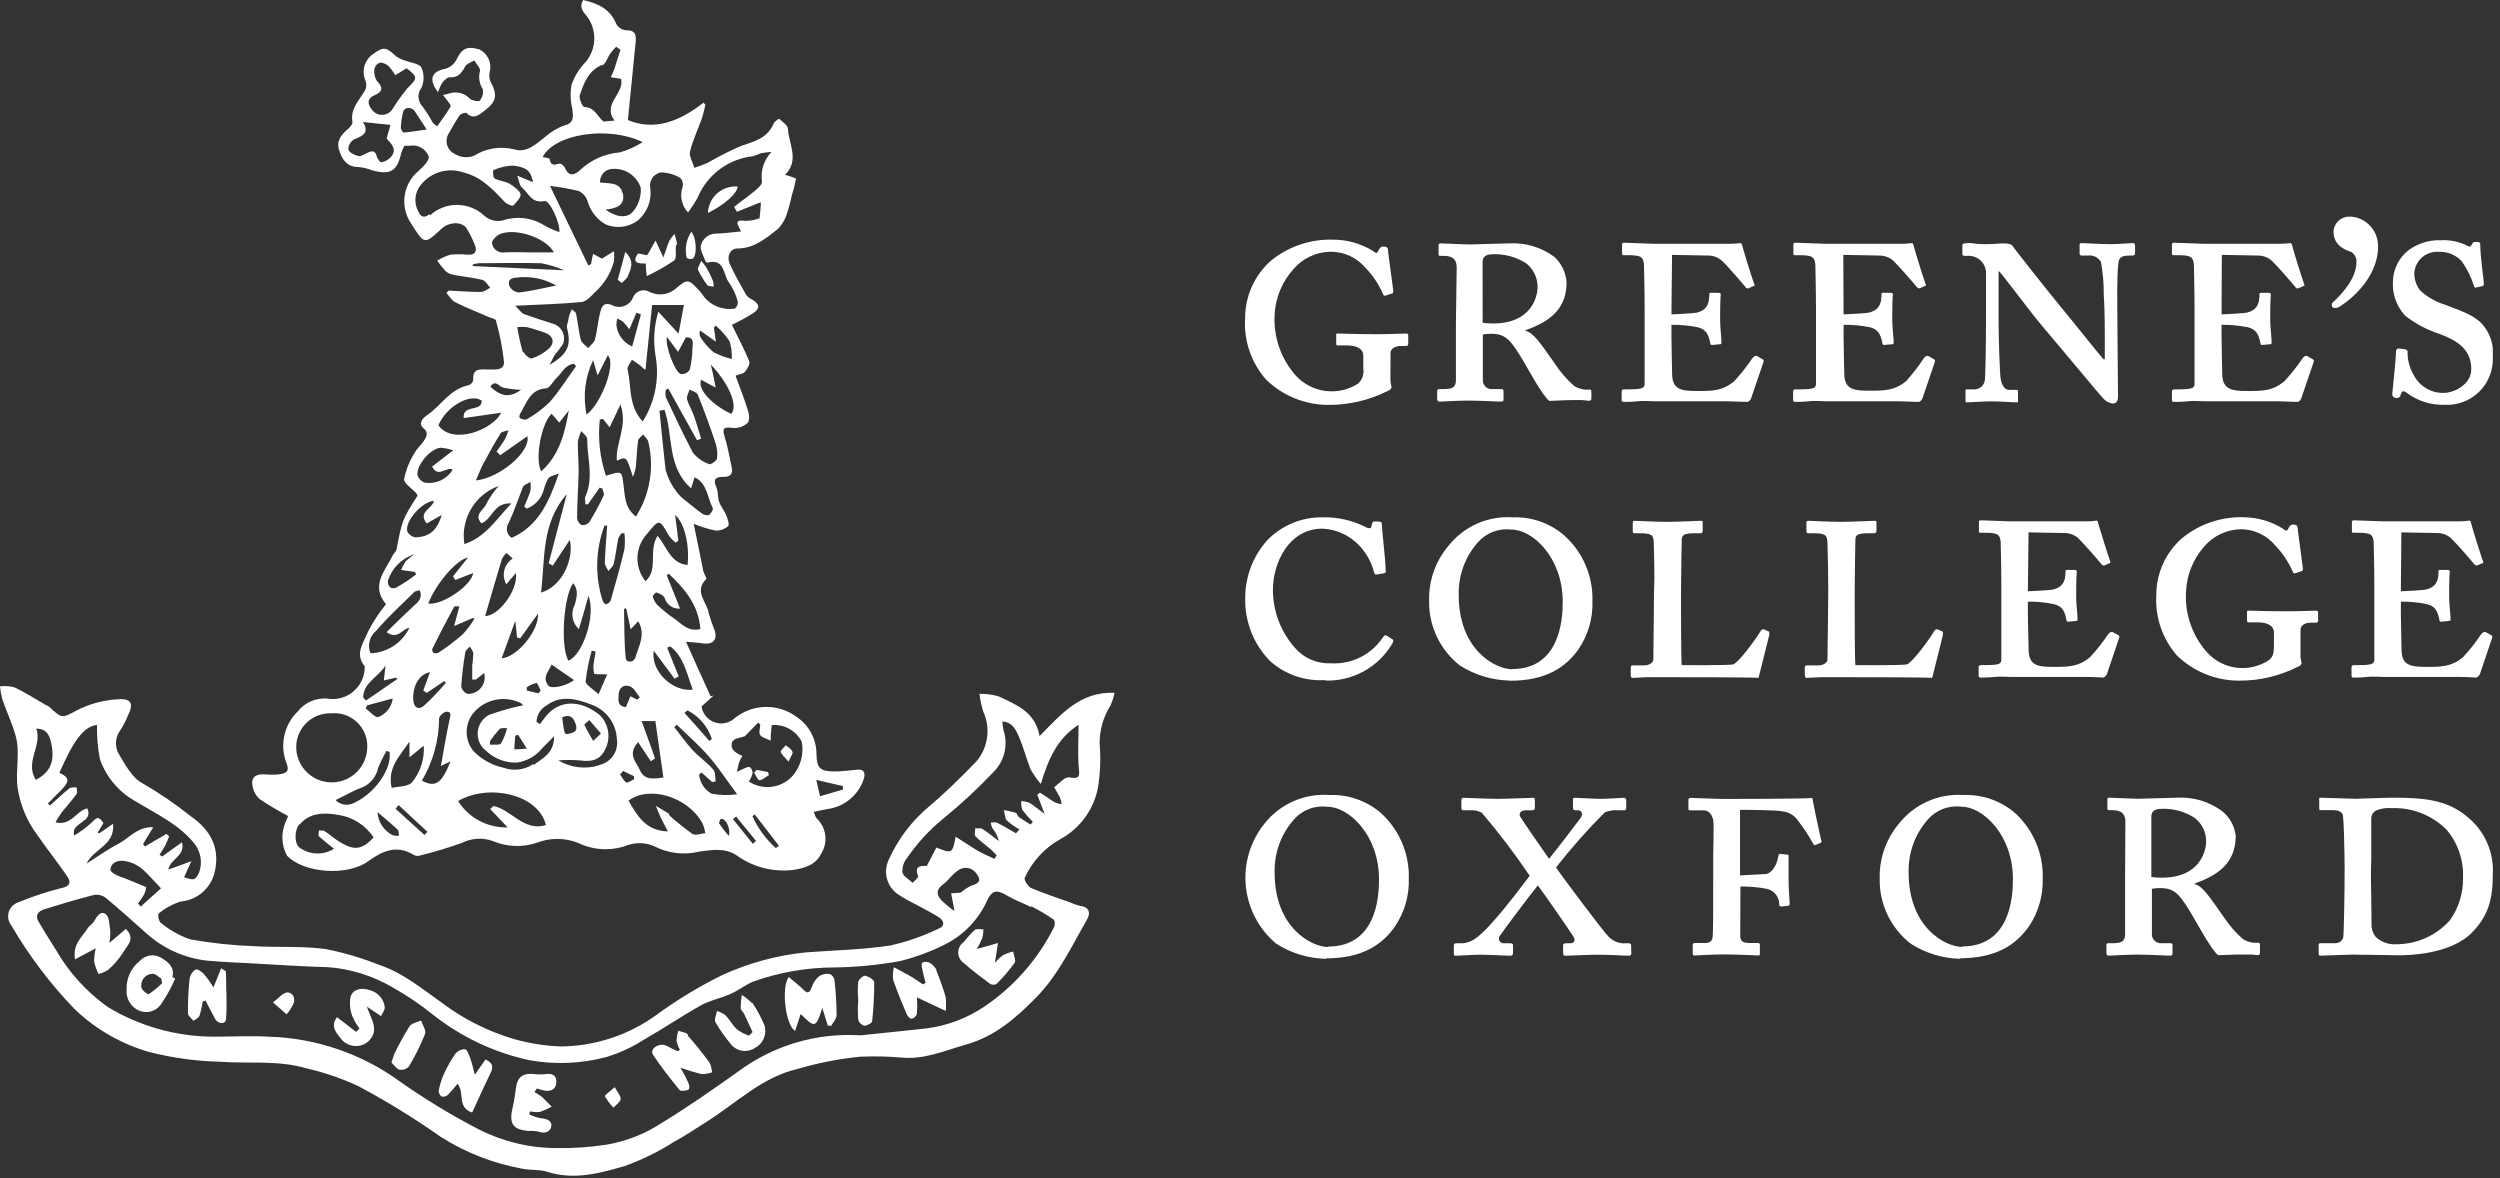 <?xml version="1.0" encoding="UTF-8"?> <svg xmlns="http://www.w3.org/2000/svg" width="261" height="123" viewBox="0 0 261 123" fill="none"><rect x="0" y="0" width="261" height="123" fill="#333333" stroke="none"/><g clip-path="url(#clip0_1770_10)"><path d="M103.86 100.57L104.19 98.45C103.51 98.65 102.84 98.84 101.98 99.07C102.198 98.704 102.388 98.323 102.55 97.93C102.631 97.633 102.671 97.327 102.67 97.02C102.36 97.02 101.95 96.94 101.75 97.1C101.336 97.491 100.952 97.912 100.6 98.36C100.421 98.486 100.277 98.655 100.179 98.85C100.082 99.046 100.034 99.263 100.04 99.481C100.045 99.7 100.105 99.913 100.213 100.103C100.322 100.293 100.475 100.453 100.66 100.57C101.52 101.35 102.46 102.04 103.39 102.73C103.489 102.781 103.598 102.807 103.71 102.807C103.821 102.807 103.931 102.781 104.03 102.73C104.718 102.049 105.35 101.313 105.92 100.53C106.09 100.28 105.83 99.74 105.77 99.33C105.402 99.427 105.044 99.557 104.7 99.72C104.392 99.96 104.111 100.232 103.86 100.53" fill="white"></path><path d="M97.8 101.31C97.629 100.97 97.361 100.688 97.03 100.5C96.915 100.443 96.788 100.414 96.66 100.414C96.531 100.414 96.405 100.443 96.29 100.5C96.18 100.57 96.21 100.95 96.29 101.17C96.37 101.65 96.52 102.17 96.63 102.61L96.36 102.77C95.89 102.47 95.44 102.14 94.97 101.87C94.5 101.6 93.97 101.33 93.32 100.98C93.215 101.401 93.188 101.839 93.24 102.27C93.65 103.47 94.14 104.66 94.64 105.84C94.73 106.07 95 106.37 95.17 106.36C95.3 106.329 95.421 106.266 95.519 106.174C95.617 106.083 95.69 105.968 95.73 105.84C95.767 105.271 95.767 104.699 95.73 104.13L98.73 105.54C98.782 105.058 98.782 104.572 98.73 104.09C98.446 103.13 98.112 102.185 97.73 101.26" fill="white"></path><path d="M67.43 27.58C67.43 27.88 67.43 28.17 67.52 28.82C68.519 28.355 69.479 27.81 70.39 27.19C70.67 26.98 70.5 26.19 70.56 25.7C70.56 25.6 70.7 25.5 70.68 25.42C70.611 25.082 70.524 24.748 70.42 24.42C70.216 24.641 70.035 24.883 69.88 25.14C69.67 25.62 69.52 26.14 69.26 26.88C68.94 26.17 68.77 25.81 68.44 25.11C68.04 25.83 67.77 26.31 67.57 26.64C67.28 26.64 66.68 26.39 66.57 26.51C65.93 27.51 66.69 27.51 67.4 27.51" fill="white"></path><path d="M77 19.47C76.614 19.442 76.225 19.491 75.858 19.616C75.49 19.741 75.152 19.939 74.863 20.197C74.573 20.456 74.339 20.77 74.174 21.121C74.008 21.472 73.915 21.852 73.9 22.24C75.68 21.36 77.02 20.14 77 19.47Z" fill="white"></path><path d="M64.49 29.22L64.91 29.54C65.13 29.31 65.45 29.11 65.55 28.83C65.83 28.1 66.32 27.31 65.28 26.31L64.49 29.22Z" fill="white"></path><path d="M72.34 27C72.81 26.58 72.7 24.79 72.17 24.2C71.91 24.596 71.734 25.04 71.651 25.506C71.569 25.972 71.582 26.45 71.69 26.91C71.781 26.98 71.889 27.024 72.003 27.04C72.117 27.056 72.233 27.042 72.34 27Z" fill="white"></path><path d="M73.83 29.76C73.93 29.9 74.28 29.87 74.51 29.93C74.509 29.721 74.483 29.513 74.43 29.31C74.242 28.862 74.028 28.424 73.79 28C73.619 27.731 73.425 27.477 73.21 27.24C73.03 27.68 72.79 27.98 72.86 28.15C73.136 28.73 73.471 29.279 73.86 29.79" fill="white"></path><path d="M82.74 78.51C82.66 78.23 82.29 78.03 82.05 77.8C81.86 78.04 81.47 78.32 81.51 78.51C81.55 78.7 81.92 79.07 82.32 79.51C82.54 79 82.8 78.68 82.74 78.51Z" fill="white"></path><path d="M79.27 81.45C79.6 81.45 79.91 81.12 80.27 80.93L80.18 80.61L79.001 80.37L78.731 80.66C78.91 80.94 79.111 81.46 79.281 81.45" fill="white"></path><path d="M86.66 101.69C86.278 101.625 85.886 101.696 85.55 101.89C85.19 102.178 84.92 102.563 84.77 103C84.41 104.07 84.03 103.45 83.63 103.08L82.35 102C81.55 103 81.97 107 83.01 107.63L83.59 105.86C85.09 107.35 85.17 107.33 85.85 105.23C86.08 105.96 86.25 106.51 86.42 107.07C86.53 107.07 86.64 107.07 86.75 107.13C86.96 106.75 87.34 106.37 87.34 105.98C87.332 104.76 87.259 103.542 87.12 102.33C87.1 102.196 87.047 102.069 86.967 101.959C86.887 101.849 86.782 101.761 86.66 101.7" fill="white"></path><path d="M57 112.13C56.582 112.18 56.159 112.18 55.74 112.13C54.65 112 54.04 112.43 53.89 113.43C53.77 114.19 53.69 114.95 53.51 115.68C53.12 117.32 53.57 117.97 55.23 118.07C55.566 118.048 55.903 118.075 56.23 118.15C56.9 118.39 57.47 118.15 57.56 117.57C57.65 116.99 57.04 116.78 56.43 116.74C56.022 116.658 55.625 116.524 55.25 116.34C55.25 116.24 55.32 116.14 55.36 116.03C55.689 116.098 56.026 116.118 56.36 116.09C56.789 115.938 57.203 115.751 57.6 115.53C57.25 115.2 56.92 114.87 56.6 114.53C56.345 114.339 56.078 114.166 55.8 114.01L56.05 113.64C56.31 113.727 56.573 113.801 56.84 113.86C57.44 113.95 57.98 113.8 58.07 113.12C58.16 112.44 57.84 112.05 57.07 112.12" fill="white"></path><path d="M71.82 108C71.61 107.77 71.17 107.74 70.82 107.61C70.714 107.951 70.65 108.303 70.63 108.66C70.705 108.99 70.823 109.31 70.98 109.61L70.76 109.75L70.09 109.44C69.872 109.312 69.645 109.202 69.41 109.11C68.65 108.91 67.83 109.55 68.17 110.11C69.01 111.39 69.97 112.59 70.94 113.79C71.06 113.94 71.56 113.88 71.81 113.79C72.06 113.7 71.96 113.28 71.87 113.06C71.626 112.514 71.348 111.983 71.04 111.47C71.761 111.731 72.496 111.954 73.24 112.14C73.615 112.138 73.986 112.073 74.34 111.95C74.316 111.603 74.228 111.264 74.08 110.95C73.36 109.95 72.59 109.01 71.79 108.1" fill="white"></path><path d="M50.71 110.57L49.57 112.2C49.37 111.44 49.26 110.91 49.07 110.41C48.95 110.09 48.76 109.57 48.54 109.54C48.349 109.537 48.159 109.578 47.986 109.66C47.813 109.741 47.66 109.861 47.54 110.01C47.074 110.686 46.669 111.402 46.33 112.15C46.091 112.702 45.913 113.279 45.8 113.87C45.795 113.99 45.822 114.109 45.876 114.216C45.93 114.322 46.011 114.414 46.11 114.48C46.225 114.504 46.344 114.5 46.457 114.469C46.57 114.437 46.674 114.38 46.76 114.3C47.113 113.934 47.446 113.55 47.76 113.15C48.56 114.03 47.65 115.59 49.29 116.15C49.93 114.79 50.55 113.37 51.23 111.99C51.57 111.31 51.37 110.92 50.65 110.59" fill="white"></path><path d="M13.11 97L11.42 98.44C11.494 98.014 11.524 97.582 11.51 97.15C11.41 96.55 11.42 95.71 11.04 95.44C10.46 95.03 10.09 95.73 9.78 96.24C9.63 96.48 9.33 96.63 9.18 96.87C8.61 97.81 7.56 98.53 7.83 100.16L10 99C9.885 99.458 9.828 99.928 9.83 100.4C9.927 100.843 10.078 101.273 10.28 101.68C10.635 101.601 10.974 101.458 11.28 101.26C11.882 100.743 12.405 100.14 12.83 99.47C13.22 98.76 14.23 98.04 13.12 96.96" fill="white"></path><path d="M15.54 103.79C15.44 103.85 14.83 103.4 14.77 103.12C14.733 102.946 14.735 102.765 14.776 102.592C14.817 102.419 14.895 102.256 15.006 102.117C15.117 101.977 15.257 101.864 15.417 101.785C15.576 101.706 15.752 101.663 15.93 101.66C16.25 101.66 16.54 101.99 16.84 102.16C16.84 102.32 16.89 102.48 16.93 102.64C16.5 103.061 16.035 103.446 15.54 103.79ZM16.73 99.94C16.385 99.758 15.99 99.696 15.607 99.763C15.223 99.83 14.872 100.022 14.61 100.31C14.155 100.662 13.792 101.119 13.55 101.641C13.308 102.163 13.195 102.735 13.22 103.31C13.177 103.759 13.275 104.211 13.501 104.601C13.727 104.992 14.069 105.303 14.48 105.49C14.877 105.673 15.325 105.711 15.747 105.597C16.169 105.484 16.538 105.227 16.79 104.87C17.378 104.018 17.88 103.11 18.29 102.16L18 102C18.27 100.89 17.45 100.38 16.75 99.94" fill="white"></path><path d="M23.1 101.07C22.82 101.74 22.59 102.32 22.29 103.07C21.989 102.587 21.655 102.126 21.29 101.69C21.07 101.45 20.58 101.12 20.42 101.22C20.257 101.32 20.117 101.454 20.011 101.613C19.904 101.771 19.832 101.951 19.8 102.14C19.67 103.355 19.61 104.577 19.62 105.8C19.62 106.06 20 106.31 20.21 106.57C20.43 106.4 20.75 106.26 20.84 106.02C20.983 105.545 21.09 105.061 21.16 104.57L21.46 104.45C21.79 105.1 22.1 105.74 22.46 106.37C22.82 107 23.54 106.9 23.59 106.45C23.73 104.8 23.59 103.12 23.59 101.45C23.59 101.37 23.38 101.29 23.1 101.09" fill="white"></path><path d="M38.61 103.37C37.77 103.1 36.94 103.21 36.61 104C36.47 104.696 36.529 105.416 36.78 106.08C36.97 106.542 37.222 106.976 37.53 107.37L37.18 107.73L35.18 106.19C34.54 107.07 34.97 107.67 35.5 108.32C35.648 108.54 35.838 108.729 36.059 108.875C36.28 109.021 36.528 109.122 36.789 109.171C37.05 109.22 37.317 109.217 37.577 109.162C37.836 109.107 38.082 109.001 38.3 108.85C39.76 107.66 38.74 106.42 38.3 105.09C38.76 105.39 39.22 105.7 39.78 106.09C39.93 105.75 40.19 105.44 40.17 105.16C40.123 104.734 39.945 104.332 39.66 104.012C39.375 103.691 38.998 103.467 38.58 103.37" fill="white"></path><path d="M31.29 86.07C32.4 84.76 33.97 84.85 35.29 85.07C36.039 85.178 36.757 85.443 37.396 85.848C38.035 86.253 38.582 86.789 39 87.42C37.63 88.98 36.66 88.62 35.42 87.87C34.87 87.54 34.42 87.1 33.86 86.75C33.72 86.66 33.48 86.75 33.3 86.68C33.3 86.9 33.2 87.21 33.3 87.31C33.76 87.75 34.3 88.13 34.87 88.61C34.358 88.933 33.765 89.105 33.16 89.105C32.555 89.105 31.962 88.933 31.45 88.61C30.7 88.29 30.68 86.72 31.27 86.03M34.59 74.47C35.082 74.423 35.578 74.483 36.045 74.646C36.512 74.809 36.938 75.071 37.294 75.413C37.651 75.756 37.928 76.172 38.109 76.632C38.289 77.093 38.368 77.586 38.34 78.08C38.312 79.032 37.918 79.938 37.241 80.608C36.564 81.278 35.654 81.662 34.702 81.68C33.749 81.698 32.826 81.349 32.124 80.705C31.421 80.06 30.994 79.171 30.93 78.22C30.899 77.727 30.971 77.233 31.143 76.77C31.315 76.307 31.582 75.885 31.927 75.532C32.272 75.178 32.687 74.901 33.146 74.718C33.604 74.535 34.096 74.451 34.59 74.47ZM40.25 69.47C40.18 70.09 40.12 70.57 40.07 71.04L41.35 70.74C41.392 70.791 41.438 70.838 41.49 70.88L38.2 73.14L37.92 72.82C37.92 71.27 39.49 70.7 40.25 69.47ZM39.25 65.88C40.48 64.43 41.9 63.14 43.25 61.81C43.36 61.7 43.57 61.7 43.81 61.62C44.17 62.45 43.65 62.86 43.13 63.32C42.2 64.17 41.31 65.07 40.35 66C41.57 66.84 41.99 65.63 42.74 65.54C42.372 66.313 41.799 66.97 41.083 67.439C40.367 67.908 39.535 68.171 38.68 68.2C38.513 67.803 38.478 67.364 38.581 66.945C38.683 66.528 38.918 66.154 39.25 65.88ZM43.25 57.88C42.929 58.093 42.628 58.334 42.35 58.6C42.162 58.883 42.004 59.184 41.88 59.5L42.88 59.65L43.3 59.7L43.45 59.96C42.794 60.475 42.099 60.936 41.37 61.34C40.88 61.57 40.45 61.28 40.5 60.62C40.702 59.981 41.054 59.4 41.525 58.923C41.996 58.447 42.574 58.089 43.21 57.88M45.3 52.28C45.15 53.14 43.57 53.42 44.55 54.65L46.12 53.76C45.64 55.36 44.86 56.05 43.37 56.1C43.185 56.071 43.011 55.998 42.861 55.886C42.711 55.775 42.59 55.629 42.51 55.46C42.29 54.38 44.05 52.39 45.3 52.28ZM46.03 46.74C46.468 46.788 46.9 46.878 47.32 47.01L45.11 48.71C45.73 49.93 46.53 48.71 47.27 49.01C46.978 49.508 46.541 49.906 46.018 50.151C45.495 50.396 44.91 50.475 44.34 50.38C44.165 50.32 44.006 50.22 43.876 50.088C43.746 49.956 43.648 49.796 43.59 49.62C43.42 48.62 44.94 46.79 46.03 46.74ZM50.3 41.83C50.3 43.07 48.3 42.15 48.4 43.65L52.32 43.09C51.46 44.87 47.24 46.5 45.77 44.4C46.62 42.4 49.12 41 50.3 41.83ZM52.55 40.47C53.163 40.595 53.785 40.672 54.41 40.7C53.19 41.54 52.35 41.43 51.19 40.37C51.72 39.57 52.1 40.37 52.55 40.47ZM49.35 27.81V27.61C49.556 27.548 49.766 27.504 49.98 27.48C52.15 27.48 54.33 27.42 56.49 27.48C57.317 27.63 58.123 27.878 58.89 28.22L49.38 27.78M57.87 26.35H55.53C54.53 26.35 53.61 26.3 52.66 26.35C52.508 26.374 52.353 26.367 52.205 26.329C52.056 26.291 51.917 26.223 51.795 26.13C51.673 26.036 51.572 25.919 51.497 25.785C51.422 25.651 51.376 25.503 51.36 25.35C51.36 25.08 51.86 24.57 52.23 24.42C53.9 23.78 57 24.83 57.84 26.36M44.84 22.36C44.3 22.79 43.94 22.68 43.67 22.08C43.436 21.653 43.333 21.166 43.374 20.68C43.415 20.195 43.598 19.732 43.9 19.35C44.41 18.685 45.115 18.197 45.917 17.955C46.719 17.713 47.577 17.729 48.37 18C50.29 18.47 51.46 19.79 52.71 21.1C52.92 21.32 53.49 21.54 53.58 21.46C53.92 21.11 54.44 20.56 54.34 20.24C54.24 19.92 53.64 19.43 53.18 19.17C52.72 18.91 52.1 18.89 51.63 18.63C51.46 18.53 51.45 17.79 51.5 17.77C52.159 17.465 52.874 17.302 53.6 17.29C55.06 17.49 55.38 17.84 55.66 19.03L54 18.34C54.21 18.93 54.23 19.34 54.47 19.56C55.18 20.14 55.47 21.27 56.85 20.99C57.39 20.88 58.49 23.28 58.4 24.23C57.858 24.053 57.336 23.821 56.84 23.54C56.206 23.137 55.491 22.88 54.746 22.786C54 22.693 53.244 22.766 52.53 23C52.181 23.092 51.814 23.094 51.464 23.005C51.114 22.916 50.792 22.738 50.53 22.49C49.759 21.783 48.751 21.391 47.705 21.391C46.659 21.391 45.651 21.783 44.88 22.49M67.09 14.84C66.351 15.308 65.55 15.668 64.71 15.91C63.17 16.031 61.717 16.673 60.59 17.73C59.9 18.37 59.37 18.43 58.94 17.46C58.86 17.27 58.53 17.04 58.39 17.08C57.86 17.23 57.49 17.33 57.39 16.6C57.39 16.5 56.89 16.46 56.65 16.4C57.95 13.9 63.65 13.14 67.09 14.84ZM62.86 6.84C63.26 6.65 63.43 5.98 63.74 5.56C63.918 5.318 64.115 5.09 64.33 4.88L64.78 5.2C64.56 5.85 64.36 6.51 64.14 7.2C64.04 7.49 63.9 7.77 63.77 8.06L64.84 8.23C65.23 9.76 62.84 10.84 64.15 12.59L63 12.69C62.37 12.18 62.1 11.2 61 11.17C60.82 11.17 60.42 10.28 60.53 9.94C60.95 8.67 61.42 7.41 62.82 6.78M65 20.18C64.73 18.98 63.59 19.18 62.64 19.05C62.629 18.866 62.656 18.681 62.72 18.508C62.783 18.335 62.882 18.176 63.01 18.043C63.138 17.91 63.291 17.804 63.462 17.733C63.632 17.662 63.815 17.627 64 17.63C64.636 17.595 65.267 17.773 65.791 18.135C66.316 18.497 66.706 19.023 66.9 19.63C66.946 20.483 66.683 21.324 66.16 22C65.52 22.85 64.38 22.72 63.21 21.88C64.34 21.77 65.31 21.44 65.02 20.16M53.18 29.86C52.99 29.35 53.24 28.99 53.94 28.98C55.37 28.799 56.821 29.09 58.07 29.81C56.6 30.1 55.4 30.4 54.18 30.54C53.97 30.52 53.768 30.447 53.593 30.328C53.418 30.209 53.276 30.048 53.18 29.86ZM67.9 19.69C67.855 19.506 67.847 19.316 67.879 19.129C67.91 18.943 67.98 18.765 68.083 18.606C68.186 18.448 68.321 18.312 68.478 18.208C68.636 18.104 68.814 18.033 69 18C69.703 18.013 70.392 18.206 71 18.56C71.12 18.68 71.208 18.828 71.255 18.99C71.302 19.153 71.307 19.325 71.27 19.49C71.106 19.946 71.072 20.439 71.171 20.914C71.269 21.389 71.498 21.827 71.83 22.18C72.198 21.69 72.532 21.176 72.83 20.64C73.316 19.464 74.111 18.441 75.13 17.679C76.149 16.917 77.355 16.444 78.62 16.31C78.89 16.224 79.154 16.121 79.41 16C79.787 15.93 80.168 15.884 80.55 15.86C80.155 16.268 79.859 16.762 79.686 17.303C79.512 17.844 79.466 18.418 79.55 18.98C79.55 19.33 79.01 19.75 78.65 20.05C78 20.6 77.29 21.05 76.65 21.6C76.74 21.77 76.83 21.94 76.93 22.11L79.43 21.11C79.43 21.67 79.34 22.2 79.3 22.78C78.834 22.96 78.339 23.055 77.84 23.06C76.53 22.87 77.04 23.5 77.37 24.16C76.47 24.24 75.6 24.37 74.74 24.39C74.376 24.392 74.023 24.516 73.738 24.743C73.453 24.969 73.253 25.285 73.17 25.64C73.05 26.09 73.45 26.7 73.63 27.22C73.63 27.31 73.81 27.44 73.87 27.42C75.71 26.93 75.48 28.74 76.12 29.51C76.538 30.118 76.846 30.795 77.03 31.51C77.04 31.646 77.017 31.782 76.961 31.906C76.905 32.03 76.819 32.138 76.71 32.22C76.125 32.312 75.526 32.252 74.97 32.045C74.415 31.838 73.922 31.492 73.54 31.04C73.384 30.798 73.21 30.567 73.02 30.35C71.85 29.12 71.8 29.07 70.5 30.17C70.123 30.48 69.663 30.672 69.177 30.722C68.692 30.772 68.202 30.677 67.77 30.45C67.622 30.369 67.459 30.319 67.291 30.306C67.123 30.292 66.954 30.314 66.795 30.371C66.636 30.428 66.491 30.518 66.369 30.635C66.248 30.752 66.153 30.893 66.09 31.05C66.007 31.258 65.881 31.447 65.72 31.602C65.558 31.758 65.366 31.877 65.154 31.952C64.943 32.027 64.718 32.055 64.495 32.036C64.272 32.017 64.055 31.95 63.86 31.84C62.86 31.44 62.74 32.27 62.59 32.91C62.4 33.74 62.34 34.61 62.12 35.42C62.03 35.77 61.65 36.04 61.41 36.34C61.14 36.06 60.73 35.82 60.64 35.49C60.41 34.61 60.34 33.69 60.15 32.79C60.15 32.59 59.86 32.45 59.7 32.29C59.61 32.5 59.5 32.71 59.43 32.93C59.36 33.15 59.35 33.32 59.31 33.53C59.27 33.74 59.14 34.01 59.19 34.21C59.66 36.05 59.31 36.94 57.38 38.09C57.66 37.56 57.77 37.27 57.94 37.02C58.244 36.669 58.525 36.298 58.78 35.91C58.861 35.701 58.897 35.478 58.886 35.254C58.874 35.031 58.817 34.812 58.716 34.612C58.615 34.413 58.473 34.236 58.3 34.094C58.127 33.953 57.926 33.849 57.71 33.79C56.71 33.48 55.71 33.15 54.71 32.79C54.42 32.68 54.22 32.34 53.79 31.92C56.33 31.79 58.53 31.74 60.72 31.53C61.21 31.48 61.72 30.92 62.09 30.53C63.059 29.677 63.754 28.556 64.09 27.31C64.134 26.951 64.134 26.589 64.09 26.23L62.85 27C62.62 26.89 62.32 26.72 61.91 26.5C61.83 26.93 61.77 27.25 61.7 27.58L61.42 27.71L57.42 19.41C58.43 19.525 59.432 19.702 60.42 19.94C60.84 20.141 61.164 20.501 61.32 20.94C61.599 21.975 62.27 22.86 63.19 23.41C63.744 23.654 64.354 23.745 64.956 23.673C65.558 23.601 66.129 23.369 66.61 23C67.075 22.601 67.436 22.095 67.661 21.525C67.885 20.955 67.968 20.339 67.9 19.73M76.33 43.21C74.17 42.16 72.78 40.57 73.21 39.63L73.35 39.73L74.72 40.47L74.45 39.12C74.39 38.84 74.33 38.57 74.21 38.06C76.21 40.17 77.07 42.46 76.33 43.21ZM74.53 34.21L74.72 33.99C75.276 34.468 75.764 35.02 76.17 35.63C76.356 36.228 76.433 36.855 76.4 37.48C75.743 37.325 75.109 37.09 74.51 36.78C73.999 36.355 73.554 35.856 73.19 35.3C73.109 35.185 73.057 35.053 73.038 34.913C73.019 34.774 73.033 34.632 73.08 34.5L74.74 35.67C74.64 34.96 74.59 34.58 74.53 34.21ZM74.86 47.83C74.86 48.09 74.2 48.53 74.05 48.46C73.377 48.23 72.784 47.814 72.34 47.26C71.34 45.38 70.42 43.39 69.5 41.43C69.459 41.188 69.459 40.942 69.5 40.7L69.77 40.57L72.77 45.96L73.2 45.8C72.94 44.98 72.71 44.15 72.42 43.34C72.22 42.77 71.87 42.25 71.73 41.67C71.65 41.38 71.9 41 72 40.67C72.29 40.84 72.75 40.95 72.85 41.2C73.5 42.83 74.12 44.49 74.68 46.2C74.868 46.742 74.93 47.32 74.86 47.89M74.09 53.76C73.958 53.792 73.821 53.798 73.686 53.775C73.552 53.753 73.424 53.704 73.31 53.63C72.56 53.08 71.84 52.48 71.12 51.9C70.33 51.093 69.764 50.093 69.48 49C69.25 47 69.06 44.92 68.85 42.88L69.37 42.78C70.31 45.46 69.59 48.71 72.15 50.98C72.29 50.56 72.4 50.21 72.51 49.83C73.84 50.43 73.83 51.94 74.42 53.05C74.48 53.18 74.26 53.6 74.09 53.66M73.15 65.66C71.81 66.03 71.15 65.07 70.26 64.49C69.671 64.082 69.116 63.627 68.6 63.13C68.382 62.885 68.227 62.589 68.15 62.27C68.15 62.16 68.47 61.83 68.53 61.85C68.85 61.98 69.26 62.14 69.38 62.39C69.472 62.741 69.685 63.048 69.981 63.259C70.278 63.469 70.638 63.568 71 63.54C70.52 62.33 70.07 61.2 69.61 60.07L69.81 59.89C71.49 61.46 72.93 63.17 73.12 65.67M72.32 72C70.18 72.27 67.9 70 68.25 67.94L70.42 70.85L70.86 70.62C70.45 69.62 70.05 68.62 69.65 67.62L69.97 67.48C71.41 68.58 71.69 70.35 72.32 71.97M74.32 77.15C74.23 77.21 74.15 77.29 74.06 77.36C73.19 76.36 72.32 75.36 71.46 74.43L71.77 74.16C72.373 74.466 72.908 74.889 73.346 75.404C73.784 75.919 74.115 76.516 74.32 77.16M76.93 82.92C76.053 83.046 75.16 83.026 74.29 82.86C73.925 82.659 73.616 82.372 73.389 82.023C73.163 81.674 73.025 81.275 72.99 80.86L73.24 80.65C73.61 80.98 73.98 81.31 74.36 81.65L74.72 81.57C74.63 81.14 74.72 80.57 74.42 80.29C73.79 79.57 72.95 79.01 72.29 78.29C71.63 77.57 71.03 76.71 70.39 75.9L70.67 75.67C71.77 76.75 72.95 77.77 73.96 78.92C74.97 80.07 75.79 81.35 76.96 82.92M76.57 77.33C76.68 77.08 77.27 77.04 77.77 76.86C78.14 76.49 78.65 75.96 79.15 75.44L79.37 75.65C79.37 76.02 79.18 76.46 79.37 76.74C79.56 77.02 79.98 77.08 80.46 77.33C80.46 76.63 80.53 76.19 80.56 75.7C81.196 75.643 81.835 75.778 82.394 76.086C82.953 76.394 83.408 76.862 83.7 77.43C83.821 78.058 83.799 78.706 83.634 79.324C83.47 79.942 83.167 80.515 82.75 81C82.184 81.628 81.412 82.032 80.574 82.14C79.736 82.249 78.887 82.053 78.18 81.59C78.35 81.327 78.482 81.041 78.57 80.74C78.574 80.623 78.554 80.507 78.511 80.399C78.468 80.29 78.403 80.192 78.32 80.11C78.23 80.02 77.94 80.11 77.76 80.19C77.58 80.27 77.21 80.45 76.93 80.59C77.01 80.26 77.06 79.93 77.16 79.59C77.261 79.358 77.375 79.13 77.5 78.91C76.75 78.6 76.1 78.18 76.5 77.33M81 88.54C79.959 87.616 79.128 86.481 78.56 85.21C78.64 85.14 78.72 85.09 78.79 85.02C79.637 86.113 80.477 87.203 81.31 88.29L81 88.54ZM78.6 88.1C77.91 87.24 77.22 86.37 76.52 85.51L76.85 85.25C77.54 86.1 78.23 86.95 78.93 87.79L78.6 88.1ZM76.09 87.28C75.731 86.87 75.397 86.439 75.09 85.99C75.03 85.9 75.18 85.51 75.29 85.49C75.76 85.41 76.35 86.6 76.07 87.28M72.37 87.12C71.499 86.501 70.665 85.833 69.87 85.12C69.87 85.12 69.87 84.94 69.8 84.92L68.47 84.13C68.64 84.55 68.8 84.97 69 85.39C69.2 85.81 69.49 86.33 69.73 86.8C67.39 86.74 66.53 85.15 65.62 83.59C67.73 81.98 71.78 83.13 73.34 85.95C73.484 86.285 73.582 86.638 73.63 87C73.21 87 72.63 87.26 72.39 87.08M65.39 81.68C65.11 81.53 64.95 81.14 64.73 80.85L65.06 80.49C65.44 80.68 65.82 80.87 66.2 81.04C66.2 81.15 66.2 81.26 66.2 81.36C65.91 81.48 65.55 81.77 65.35 81.68M64.57 72.53C64.65 71.71 65.16 71.42 65.8 71.67C66.21 71.84 66.46 72.41 66.8 72.8L66.52 73.05L65.82 72.69C65.65 73.11 65.49 73.45 65.33 73.83C64.47 73.71 64.54 73.14 64.59 72.53M61 75.66C61 75.6 61.35 75.35 61.53 75.18L62.74 76.58L61.93 77.35C61.61 76.79 61.27 76.25 61 75.66ZM58.69 74.89C59.45 74.55 59.85 74.82 60.1 75.59C60.35 76.36 59.95 76.45 59.44 76.59C58.93 76.73 58.92 76.71 58.69 74.9M62.55 79.9C61.843 80.118 61.099 80.184 60.364 80.094C59.63 80.005 58.924 79.761 58.29 79.38C59.023 79.333 59.757 79.333 60.49 79.38C61.87 79.59 62.68 79.28 63.18 78.24C63.478 77.661 63.585 77.002 63.484 76.359C63.384 75.715 63.081 75.12 62.62 74.66C60.78 73.15 58.45 72.88 56.9 74.89C56.72 75.12 56.55 75.36 56.37 75.6C56.255 75.516 56.134 75.439 56.01 75.37C56.017 75.026 56.113 74.69 56.288 74.394C56.463 74.098 56.712 73.852 57.01 73.68C58.55 72.52 60.15 72.95 61.77 73.57C62.513 73.84 63.16 74.324 63.628 74.961C64.096 75.599 64.364 76.36 64.4 77.15C64.503 77.762 64.363 78.389 64.01 78.899C63.657 79.409 63.118 79.761 62.51 79.88M52.94 76.01C52.804 76.57 52.592 77.108 52.31 77.61C52.15 77.82 51.56 77.72 51.16 77.75V77.36C51.462 76.919 51.796 76.501 52.16 76.11C52.31 75.97 52.66 76.04 52.92 76.01M55.67 79.77C55.223 80.071 54.711 80.263 54.176 80.331C53.641 80.399 53.098 80.34 52.59 80.16C51.403 79.904 50.316 79.311 49.46 78.45C48.981 77.882 48.719 77.163 48.719 76.42C48.719 75.677 48.981 74.958 49.46 74.39C50.049 73.708 50.847 73.24 51.73 73.059C52.612 72.878 53.53 72.994 54.34 73.39C54.454 73.438 54.549 73.522 54.61 73.63C53.405 73.881 52.219 74.215 51.06 74.63C50.724 74.808 50.439 75.068 50.232 75.387C50.024 75.705 49.901 76.071 49.874 76.45C49.847 76.829 49.917 77.209 50.077 77.553C50.237 77.898 50.483 78.196 50.79 78.42C51.218 78.824 51.722 79.137 52.274 79.342C52.825 79.546 53.412 79.637 54 79.61C55.027 79.455 55.959 78.92 56.61 78.11C56.96 77.77 57.31 77.41 57.85 76.86C57.85 78.67 56.64 79.15 55.73 79.86M51.5 84.16L51.17 84.46L53 86.38C51.972 86.41 50.954 86.172 50.046 85.69C49.138 85.208 48.371 84.498 47.82 83.63C51 81.77 56.21 82.9 57 86.14C54.64 86.85 53.39 84.49 51.48 84.14M44 81.57C45.196 79.586 45.831 77.316 45.84 75C45.84 74.78 46.33 74.31 46.6 74.3C47.2 74.3 47.02 74.7 46.93 75.14C46.59 76.7 46.34 78.28 46.03 79.97L47.03 79.49C46.12 81.8 45.45 82.26 44.03 81.49M44.29 87.15L41.29 84.43L41.62 84.05L44.62 86.84L44.34 87.15M39.5 80.12C39.748 79.522 40.035 78.941 40.36 78.38L40.67 78.51C40.92 80.22 39.24 82.74 37.03 83.79C36.715 83.976 36.348 84.051 35.985 84.004C35.623 83.957 35.287 83.79 35.03 83.53C36.03 83.06 36.89 82.53 37.83 82.2C38.257 82.018 38.631 81.733 38.919 81.37C39.208 81.006 39.4 80.577 39.48 80.12M39.48 74.86C39.18 74.96 38.63 74.29 38.19 73.98C38.19 73.87 38.28 73.75 38.33 73.64L41 72.92C40.949 73.352 40.78 73.761 40.512 74.103C40.244 74.445 39.887 74.707 39.48 74.86ZM44.89 70.17C44.64 70.87 44.41 71.48 44.19 72.09L44.55 72.34L46.36 71.12C46.422 71.175 46.489 71.226 46.56 71.27C45.841 72.13 45.066 72.942 44.24 73.7C43.67 74.15 43.17 73.86 43.14 73.02C43.09 71.57 43.75 70.4 44.89 70.17ZM48.89 58.17L47.29 60.17C47.36 60.3 47.45 60.43 47.53 60.55L49.39 59.83C49.3 61.04 46.2 63.23 44.71 63.01C45.51 60.95 47.63 58.44 48.89 58.19M52.1 50.69C51.573 51.277 51.122 51.929 50.76 52.63C50.54 53.23 49.41 53.71 50.26 54.63C51.42 54.21 51.54 52.41 53.39 52.56C51.77 54.26 50.67 56.09 48.48 56.8C48.28 55.523 48.532 54.217 49.193 53.107C49.854 51.996 50.882 51.152 52.1 50.72M57.58 69.38L59.93 71C59.15 71.6 57.54 72 57.22 71.55C56.55 70.63 57.38 69.99 57.61 69.33M59.16 51.62L57.28 58.81L57.71 59.05L59.48 56.37C59.95 58.14 58.83 61.18 56.48 61.87C56.93 58.31 56.48 54.75 59.13 51.62M57.6 43.22C57.85 43.5 58.1 43.78 58.38 44.12C58.74 43.67 59.07 43.27 59.38 42.87C58.96 45.2 58.43 47.47 56.51 49.21C55.81 47.98 56.51 44.21 57.57 43.21M53.41 56.15C53.286 56.068 53.18 55.961 53.098 55.837C53.015 55.713 52.959 55.574 52.931 55.428C52.903 55.282 52.904 55.132 52.935 54.986C52.966 54.84 53.025 54.702 53.11 54.58C53.68 53.37 54.11 52.07 54.59 50.85C54.69 50.6 55.11 50.49 55.38 50.31C55.42 50.615 55.42 50.925 55.38 51.23C55.21 51.8 54.95 52.34 54.73 52.89L54.99 53.1C55.409 52.942 55.786 52.689 56.091 52.361C56.396 52.033 56.622 51.639 56.75 51.21C56.853 50.761 57.021 50.33 57.25 49.93C57.42 49.69 57.85 49.64 58.34 49.44C57.34 52.34 56.25 54.89 53.42 56.15M53.8 64.81C53.88 65.57 53.93 66.06 53.98 66.55L54.31 66.64L56.17 64.06C56.27 65.87 53.97 68.62 52.37 68.73C52.82 67.48 53.27 66.27 53.8 64.81ZM50.64 64.36C51.22 62.36 51.79 60.36 52.4 58.36C52.522 58.124 52.685 57.91 52.88 57.73L53.53 58.31C53.092 58.585 52.778 59.019 52.653 59.52C52.528 60.022 52.602 60.552 52.86 61L53.86 59.82C54.12 61.63 52 64.39 50.58 64.32M48.58 68.11C48.58 67.89 48.88 67.71 49.05 67.5C49.17 67.73 49.39 67.96 49.41 68.2C49.402 68.632 49.365 69.063 49.3 69.49C49.3 69.97 49.3 70.49 49.3 70.94H49.7C49.97 70.71 50.24 70.5 50.54 70.26C50.613 70.522 50.623 70.796 50.569 71.062C50.515 71.329 50.399 71.578 50.23 71.791C50.062 72.003 49.845 72.173 49.598 72.286C49.351 72.399 49.081 72.451 48.81 72.44C48.646 72.377 48.5 72.275 48.385 72.142C48.27 72.01 48.189 71.851 48.15 71.68C48.233 70.474 48.376 69.272 48.58 68.08M49.36 64.5L49.53 64.6C49.183 65.182 48.774 65.725 48.31 66.22C47.531 66.902 46.705 67.531 45.84 68.1C45.758 68.153 45.665 68.187 45.568 68.199C45.471 68.211 45.373 68.201 45.28 68.17C45.18 68.17 45.08 67.84 45.13 67.74C45.87 66.25 46.65 64.74 47.43 63.31C47.43 63.31 47.64 63.31 47.96 63.31C47.78 63.94 47.63 64.52 47.41 65.36L49.41 64.5M55 78.16L53.7 78.24C53.7 77.71 53.77 77.24 53.79 76.8L54.1 76.72L55 78.16ZM55 72.1C55 71.98 55 71.86 55 71.74C55.306 71.537 55.644 71.389 56 71.3C56.13 71.3 56.3 71.83 56.45 72.11C56.37 72.21 56.29 72.29 56.21 72.38L55 72.1ZM61.24 43.29C60.835 41.37 61.074 39.37 61.92 37.6C62.06 38.06 62.19 38.52 62.39 39.2C62.8 38.4 63.12 37.76 63.45 37.1C64.34 37.85 62.88 42 61.24 43.29ZM64.79 42.29C65.56 44.5 64.23 46.29 64.4 48.1C65.4 47.63 65.4 47.63 66.08 49.79C66.209 49.466 66.31 49.132 66.38 48.79C66.47 47.87 66.49 46.94 66.61 46.03C66.61 45.79 66.96 45.58 67.14 45.35C67.32 45.61 67.62 45.83 67.68 46.12C68.212 48.31 67.997 50.615 67.07 52.67C66.89 53.08 66.66 53.46 66.4 53.93C65.2 53.03 65.25 51.78 65.1 50.67C64.9 49.15 64.98 49.14 63.26 49.67C62.627 47.786 62.408 45.787 62.62 43.81L62.94 43.73L63.65 44.61L64.79 42.2M66 36.17C65.544 35.975 65.15 35.66 64.86 35.258C64.569 34.856 64.393 34.384 64.35 33.89C64.361 33.678 64.391 33.467 64.44 33.26C64.651 33.345 64.852 33.452 65.04 33.58C65.277 33.832 65.498 34.099 65.7 34.38C65.99 33.72 66.22 33.18 66.45 32.64L66.91 32.83C66.62 33.9 66.33 34.97 66 36.17ZM65.37 63.49L65.84 65.7L66.63 64.86C67.45 66.24 66.68 67.44 66.33 68.65C66.17 69.17 65.43 69.24 65.33 68.73C65.15 67.03 65.19 65.29 65.15 63.57C65.15 63.57 65.27 63.57 65.32 63.49M63.32 63.1C63.226 63.077 63.14 63.029 63.07 62.963C63 62.896 62.948 62.812 62.92 62.72C62.096 60.157 62.163 57.39 63.11 54.87H63.39C63.31 56.15 63.19 57.44 63.14 58.73C63.14 59.02 63.38 59.32 63.51 59.62C63.7 59.37 64.01 59.15 64.07 58.87C64.27 58.01 64.37 57.12 64.54 56.25C64.624 56.041 64.739 55.846 64.88 55.67H65.19C65.255 56.225 65.255 56.785 65.19 57.34C64.77 59.13 64.27 60.9 63.76 62.67C63.728 62.762 63.673 62.844 63.602 62.911C63.531 62.977 63.444 63.025 63.35 63.05M61.99 70.29C62.06 70.45 62.71 70.36 63.39 70.41C63.09 71.1 62.83 71.71 62.49 72.48C61.91 71.93 61.12 71.48 61.14 71.13C61.261 70.047 61.475 68.976 61.78 67.93L62.17 68.02C62.17 68.36 62.05 68.69 62.02 69.02C61.926 69.435 61.926 69.865 62.02 70.28M66.94 75.28H68.42C68.71 77.28 68.98 79.19 69.26 81.17C68.19 81.33 67.26 81.46 66.8 80.39C66.48 79.58 65.44 78.84 66.61 77.47C67.06 78.13 67.5 78.8 67.94 79.47L68.38 79.19C68 78 67.48 76.7 67 75.32M70.48 53.75C71.48 54.62 72.01 56.94 71.78 58.99C70.01 58.82 69.63 57.11 68.65 55.94C67.65 57.52 68.78 59.43 67.39 60.68C66.811 59.963 66.514 59.061 66.552 58.14C66.591 57.22 66.963 56.346 67.6 55.68C68.83 54.15 68.85 54.19 69.83 55.92C70.031 56.19 70.262 56.435 70.52 56.65L70.82 56.47L70.48 53.72M71.64 35.21C72.53 35.21 72.31 35.9 72.29 36.37C72.277 37.128 72.18 37.883 72 38.62C71.898 38.769 71.758 38.888 71.594 38.963C71.43 39.039 71.249 39.069 71.07 39.05C70.47 38.87 69.42 36.12 69.62 35.16L70.79 36.74C71.06 36.23 71.33 35.74 71.6 35.24M70.83 34.82L68.73 32.55C68.28 34.037 68.181 35.608 68.44 37.14C68.865 39.514 68.387 41.961 67.1 44C65.57 42.36 65.95 40.37 65.52 38.6C65.45 38.3 65.82 37.9 65.98 37.55C66.29 37.77 66.62 37.98 66.92 38.22C67.049 38.378 67.209 38.507 67.39 38.6C67.63 36.29 67.85 33.99 68.08 31.84H71.4C71.25 32.6 71.08 33.52 70.84 34.84M60.35 46C60.421 45.652 60.539 45.316 60.7 45C60.91 45.28 61.31 45.56 61.3 45.83C61.3 47.83 62.01 49.83 61.12 51.83C61.01 52.05 61.12 52.37 61.12 52.65H61.38L62.61 50.9L62.91 51.02C62.91 51.25 63.12 51.54 63.04 51.7C62.588 52.658 62.087 53.593 61.54 54.5C61.441 54.618 61.314 54.709 61.171 54.764C61.027 54.82 60.873 54.839 60.72 54.82C60.589 54.745 60.477 54.64 60.396 54.513C60.314 54.385 60.264 54.24 60.25 54.09C60.25 52.47 60.38 50.85 60.41 49.22C60.41 48.22 60.31 47.13 60.33 46.09M60.44 65.67C60.79 64.5 61.11 63.41 61.44 62.2C62.22 64.2 60.9 68.29 59.35 68.98C58.49 67.61 58.81 62.28 59.84 60.89C60.3 61.46 60.33 62.07 60 63.14C59.784 63.55 59.708 64.019 59.784 64.476C59.86 64.933 60.083 65.352 60.42 65.67M54.58 36.77C54.337 35.908 54.143 35.034 54 34.15C54.332 34.111 54.668 34.111 55 34.15C55.62 34.29 56.22 34.52 56.83 34.71C57.7 35 57.98 35.71 57.35 36.35C56.823 36.833 56.199 37.198 55.52 37.42C55.32 37.49 54.76 37.03 54.64 36.71M57 40.54C57.4 40.54 57.72 39.81 58.12 39.44C58.68 38.91 59.03 38.06 59.93 37.98L60.14 38.23C59.22 39.49 58.4 40.83 57.38 41.99C56.665 42.682 55.865 43.28 55 43.77C54.85 43.87 54.52 43.77 54.33 43.68C54.14 43.59 54.25 43.28 54.33 43.15C54.99 42.06 55.33 40.67 56.99 40.54M52.2 47.54L55.06 45.54C55.43 47.13 52.22 49.89 49.68 50.16C49.98 49.49 50.2 48.88 50.51 48.31C51.06 47.31 51.63 46.24 52.26 45.25C52.39 45.04 52.81 45.02 53.09 44.91C53 45.22 52.883 45.521 52.74 45.81C52.47 46.27 52.14 46.7 51.84 47.15L52.2 47.5M44.24 77.85C44.335 79.242 43.891 80.617 43 81.69C42.59 82.14 41.63 82.08 40.89 82.26C40.4 80.09 41.82 78.87 42.75 77.41V79.06L44.24 77.85ZM41 87.2C40.545 86.972 40.159 86.628 39.88 86.204C39.601 85.779 39.439 85.288 39.41 84.78C40.27 85.52 40.92 86.05 41.53 86.63C41.66 86.75 41.61 87.04 41.65 87.26C41.43 87.26 41.16 87.26 41 87.2ZM42.14 13.83C42.05 13.83 41.83 13.49 41.85 13.32C41.868 12.752 41.952 12.188 42.1 11.64C42.25 11.14 43 11.15 43.32 11.64C43.64 12.13 44.03 12.71 44.55 13.52C43.68 13.64 42.92 13.77 42.14 13.84M41.04 11.29C40.94 11.483 40.792 11.649 40.611 11.77C40.43 11.892 40.222 11.966 40.005 11.986C39.788 12.006 39.569 11.971 39.369 11.884C39.169 11.798 38.994 11.662 38.86 11.49C38.38 10.92 38.25 10.3 39.11 9.94C39.97 9.58 40.01 9.12 39.34 8.44C39.11 8.063 39.021 7.616 39.09 7.18C39.126 7.029 39.199 6.89 39.305 6.776C39.41 6.662 39.542 6.578 39.69 6.53C40.026 6.554 40.343 6.691 40.59 6.92C40.847 7.204 41.072 7.516 41.26 7.85L42.45 7.13C43.65 8.06 43.61 8.13 42.53 9.22C41.986 9.875 41.488 10.566 41.04 11.29ZM40.73 16.47C40.477 16.721 40.152 16.885 39.8 16.94C39.68 16.94 39.39 16.57 39.33 16.32C39.19 15.72 38.87 15.73 38.42 15.92C37.97 16.11 37.74 16.35 37.42 16.29C37.1 16.23 36.42 15.92 36.36 15.6C36.364 15.381 36.425 15.167 36.537 14.979C36.649 14.792 36.809 14.637 37 14.53C37.93 14.19 38.57 13.81 37.89 12.74L40.77 13.04C40.67 13.41 40.53 13.89 40.36 14.46C40.83 15 41.56 15.6 40.75 16.46M88 82.06V82.43L85.61 83.13C85.46 82.49 85.36 82.05 85.22 81.42L87.97 82.06M27.07 83.4C28.039 84.047 29.04 84.644 30.07 85.19C30.004 85.414 29.916 85.632 29.81 85.84C29.569 86.395 29.458 86.998 29.484 87.602C29.51 88.207 29.673 88.797 29.96 89.33C31.76 91.2 36.34 91.48 38.46 89.9C39.84 88.9 41.34 88.17 43.07 89.18C43.245 89.303 43.456 89.366 43.67 89.36C45.21 88.988 46.728 88.534 48.22 88C48.72 87.748 49.266 87.6 49.825 87.568C50.384 87.535 50.944 87.618 51.47 87.81C52.907 88.42 54.517 88.488 56 88C57.4 87.444 58.96 87.444 60.36 88C61.159 88.388 62.028 88.609 62.915 88.65C63.802 88.691 64.689 88.552 65.52 88.24C66.422 87.92 67.413 87.956 68.29 88.34C69.739 89.094 71.413 89.296 73 88.91C74.32 88.73 75.64 88.49 76.86 89.27C78.57 90.517 80.689 91.071 82.79 90.82C84.07 90.64 85.21 90.27 85.79 89.02C86.117 88.453 86.244 87.793 86.15 87.145C86.055 86.497 85.746 85.9 85.27 85.45C85.12 85.31 85.08 85.03 84.95 84.76C85.52 84.64 85.95 84.54 86.42 84.46C87.253 84.345 88.038 84.005 88.692 83.476C89.346 82.947 89.843 82.25 90.13 81.46C90.42 80.72 90.2 80.29 89.56 80.35C88.74 80.43 87.92 80.53 87.1 80.54C85.62 80.54 85.26 80.18 85.24 78.71C85.239 77.937 85.046 77.177 84.677 76.498C84.309 75.819 83.777 75.242 83.13 74.82C82.192 74.132 81.051 73.774 79.888 73.803C78.724 73.832 77.603 74.246 76.7 74.98C76.422 75.234 76.08 75.408 75.711 75.483C75.342 75.559 74.96 75.532 74.604 75.407C74.249 75.282 73.934 75.062 73.694 74.772C73.454 74.482 73.297 74.132 73.24 73.76L74.5 72.61L74.19 72.7C73.32 70.76 72.5 69 71.62 67C72.37 67.06 72.94 67.11 73.5 67.18C74.44 67.29 74.89 66.78 74.63 65.86C74.383 65.27 74.173 64.666 74 64.05C73.84 62.88 72.4 61.78 73.72 60.46C73.82 60.37 73.48 59.9 73.42 59.59C73.1 58.03 72.8 56.47 72.42 54.68C73.154 54.994 73.918 55.232 74.7 55.39C74.94 55.403 75.181 55.369 75.407 55.288C75.634 55.207 75.842 55.082 76.02 54.92C76.18 54.76 75.95 54.13 75.8 53.75C75.65 53.37 75.24 52.85 75.07 52.37C74.9 51.89 75 51.37 74.8 50.91C74.42 50.06 74.67 49.76 75.55 49.79C76.21 49.79 76.55 49.48 76.39 48.79C76.16 47.72 75.98 46.63 75.65 45.59C75.32 44.55 75.72 44.59 76.57 44.68C76.842 44.696 77.115 44.657 77.371 44.564C77.627 44.471 77.862 44.327 78.06 44.14C78.29 43.89 78.21 43.2 78.06 42.78C77.7 41.61 77.24 40.46 76.79 39.22C77.19 39.07 77.61 39.03 77.79 38.8C77.97 38.57 78.34 38 78.23 37.74C77.71 36.46 77.06 35.25 76.41 33.91C77.162 33.555 77.893 33.157 78.6 32.72C79.37 32.21 79.32 31.78 78.6 31.32C78.339 31.205 78.107 31.035 77.92 30.82C77.32 29.77 76.72 28.71 76.21 27.6C75.83 26.79 76.21 25.94 76.99 25.94C78.75 25.94 79.99 24.86 81.23 23.89C81.71 23.372 82.053 22.743 82.23 22.06C82.408 21.523 82.552 20.975 82.66 20.42C82.849 19.84 82.999 19.249 83.11 18.65C82.741 18.479 82.356 18.345 81.96 18.25C83.48 16.75 82.37 15.08 82.26 13.47C82.26 13.08 81.69 12.72 81.34 12.4C81.111 12.502 80.916 12.669 80.78 12.88C80.13 14.42 78.78 14.77 77.35 15.24C76.161 15.761 75.002 16.348 73.88 17C73.427 17.2 72.963 17.374 72.49 17.52C72.33 16.95 71.92 16.32 72.04 15.81C72.33 14.62 72.88 13.49 73.29 12.32C73.431 11.867 73.548 11.406 73.64 10.94L73.45 10.72C71 12.62 68.39 13.72 65.55 12.53C65.817 9.81 66.087 7.107 66.36 4.42C66.43 3.69 66.36 3.13 65.36 3.16C65.157 3.141 64.96 3.075 64.787 2.968C64.614 2.86 64.467 2.714 64.36 2.54C63.71 0.92 62.41 0.36 60.88 0C60.43 0.75 60.88 1.25 61.3 1.73C61.813 2.429 62.074 3.28 62.041 4.146C62.008 5.012 61.684 5.842 61.12 6.5C60.462 7.175 59.964 7.988 59.66 8.88C59.521 9.701 59.552 10.541 59.75 11.35C59.84 12.17 60 12.86 58.84 13.12C58.142 13.386 57.499 13.775 56.94 14.27C56 15 55 16 53.7 15.6C52.986 15.416 52.243 15.381 51.515 15.496C50.788 15.611 50.092 15.875 49.47 16.27C49.143 16.39 48.793 16.434 48.447 16.399C48.101 16.364 47.767 16.252 47.47 16.07C47.282 15.979 47.114 15.85 46.979 15.69C46.843 15.531 46.743 15.345 46.683 15.145C46.624 14.944 46.607 14.733 46.634 14.526C46.661 14.318 46.731 14.119 46.84 13.94C47.22 13.3 47.56 12.64 47.99 12.04C48.11 11.86 48.63 11.71 48.71 11.8C49.48 12.58 50.1 11.91 50.6 11.54C51.89 10.59 51.95 9.86 51.17 8.44C51.054 8.076 51.054 7.684 51.17 7.32C51.237 6.888 51.164 6.445 50.963 6.057C50.761 5.669 50.442 5.354 50.05 5.16C48.79 4.78 48.22 5.06 47.69 6.16C47.581 6.392 47.426 6.6 47.236 6.772C47.045 6.943 46.822 7.075 46.58 7.16C45.04 7.44 44.7 8.25 45.73 9.63C45.837 9.279 45.988 8.943 46.18 8.63C46.37 8.38 46.7 8.06 46.95 8.07C47.84 8.12 48.2 7.61 48.57 6.93C48.73 6.64 49.19 6.51 49.52 6.31C49.73 6.68 50.2 7.16 50.11 7.42C50.021 7.74 50.002 8.075 50.054 8.403C50.105 8.73 50.227 9.043 50.41 9.32C50.446 9.53 50.435 9.746 50.378 9.952C50.321 10.158 50.219 10.348 50.08 10.51C49.99 10.64 49.32 10.51 49.08 10.33C48.806 10.029 48.449 9.815 48.054 9.715C47.66 9.616 47.244 9.635 46.86 9.77C46.66 9.84 46.45 9.87 46.25 9.92C46.39 10.1 46.54 10.27 46.67 10.45C46.8 10.63 47.11 11.01 47.04 11.12C46.63 11.84 46.12 12.5 45.63 13.2C45.484 13.087 45.343 12.967 45.21 12.84C44.882 12.248 44.518 11.677 44.12 11.13C43.867 10.871 43.716 10.529 43.694 10.167C43.672 9.806 43.78 9.448 44 9.16C44.146 8.829 44.221 8.472 44.221 8.11C44.221 7.748 44.146 7.391 44 7.06C43.79 6.64 42.9 6.56 42.32 6.33C41.985 6.24 41.667 6.095 41.38 5.9C40.38 4.99 40.12 4.79 39.04 5.58C38.586 5.86 38.245 6.292 38.078 6.799C37.912 7.306 37.93 7.855 38.13 8.35C38.202 8.516 38.239 8.694 38.239 8.875C38.239 9.056 38.202 9.234 38.13 9.4C37.52 10.46 36.53 11.35 36.8 12.79C36.8 12.99 36.51 13.32 36.28 13.51C35.63 14.09 35.1 14.67 35.4 15.65C35.7 16.63 36.21 17.46 37.47 17.44C37.954 17.491 38.428 17.609 38.88 17.79C40.74 18.29 41.45 17.88 41.88 16.02C41.967 15.744 42.077 15.477 42.21 15.22C42.393 15.23 42.577 15.23 42.76 15.22C43.172 15.139 43.599 15.207 43.966 15.412C44.332 15.618 44.614 15.946 44.76 16.34C44.87 16.7 44.16 17.44 43.69 17.85C42.919 18.491 42.409 19.391 42.255 20.381C42.1 21.372 42.312 22.384 42.85 23.23C44.32 25.55 44.26 25.58 46.11 23.87C46.9 23.14 48.27 23.1 48.73 23.87C49.067 24.415 49.351 24.991 49.58 25.59C49.84 26.24 49.58 26.65 48.84 26.59C48.225 26.53 47.605 26.53 46.99 26.59C46.519 26.741 46.069 26.949 45.65 27.21C45.905 27.591 46.19 27.952 46.5 28.29C46.741 28.5 47.035 28.638 47.35 28.69C48.35 28.89 49.35 28.97 50.35 29.22C50.68 29.3 50.91 29.76 51.18 30.04C50.86 30.2 50.54 30.48 50.18 30.48C49.06 30.48 47.95 30.39 46.83 30.34C46.75 30.42 46.68 30.51 46.61 30.59C46.93 30.94 47.18 31.42 47.61 31.59C48.72 32.16 49.89 32.59 51.03 33.1C51.29 33.21 51.73 33.29 51.77 33.45C52.179 34.876 52.463 36.335 52.62 37.81C52.62 38.73 51.62 38.56 51.01 38.58C50.4 38.6 49.28 38.29 49.41 39.66C49.387 39.783 49.333 39.899 49.252 39.995C49.172 40.092 49.067 40.166 48.95 40.21C46.95 40.6 46.04 42.39 44.53 43.39C44.04 43.71 43.67 44.28 44.23 44.72C44.79 45.16 44.51 45.64 44.23 46.06C43.95 46.48 43.54 46.82 43.3 47.25C42.769 48.093 42.393 49.024 42.19 50C42.13 50.45 43.03 51 43.5 51.54C43.5 51.6 43.56 51.67 43.6 51.73C42 54.25 42 54.25 41.41 57.29C41.41 57.54 41.11 57.75 40.99 58C40.2 59.62 38.66 61.13 40.3 63.08C40.3 63.2 40.3 63.13 40.3 63.08C39.581 63.955 38.958 64.903 38.44 65.91C38 67.04 36.98 68.23 38.07 69.55C38.07 69.62 38.07 69.76 38.07 69.86C38.039 70.329 37.91 70.786 37.691 71.202C37.471 71.617 37.166 71.982 36.796 72.272C36.426 72.561 35.999 72.77 35.543 72.883C35.087 72.997 34.613 73.013 34.15 72.93C33.567 72.885 32.981 72.985 32.446 73.221C31.91 73.456 31.441 73.82 31.08 74.28C30.367 74.975 29.878 75.866 29.674 76.841C29.471 77.815 29.564 78.828 29.94 79.75C30.26 80.58 29.79 80.75 29.13 80.84C28.47 80.93 27.96 80.84 27.38 80.84C26.49 80.84 26.2 81.37 26.38 82.11C26.458 82.602 26.706 83.051 27.08 83.38" fill="white"></path><path d="M111.54 81.18C111.18 81.08 110.62 81.78 110.05 82.18C110.25 82.53 110.47 82.88 110.66 83.25C110.741 83.478 110.801 83.712 110.84 83.95C110.584 83.925 110.334 83.857 110.1 83.75C109.58 83.44 109.1 83.07 108.57 82.75L108.29 82.97C108.51 83.56 108.74 84.15 109.06 84.97C108.41 84.5 107.96 84.11 107.47 83.81C107.2 83.71 106.917 83.646 106.63 83.62C106.594 83.934 106.629 84.251 106.73 84.55C107.067 84.992 107.434 85.41 107.83 85.8L107.59 86.09C107.18 85.83 106.75 85.57 106.35 85.28C106.21 85.18 106.18 84.91 106.05 84.86C105.643 84.739 105.229 84.642 104.81 84.57C104.9 84.94 104.89 85.41 105.12 85.66C105.519 86.02 105.959 86.332 106.43 86.59L106.07 87C105.41 86.62 104.76 86.22 104.07 85.88C103.92 85.8 103.66 85.88 103.44 85.88C103.459 86.066 103.506 86.248 103.58 86.42C103.914 86.827 104.156 87.301 104.29 87.81C103.71 87.37 103.15 86.92 102.54 86.53C102.37 86.41 102.06 86.53 101.82 86.46C101.82 86.74 101.71 87.13 101.82 87.29C102.32 87.8 102.91 88.23 103.46 88.69C103.66 88.88 103.85 89.1 104.05 89.29C103.98 89.42 103.89 89.54 103.83 89.67C103.15 89.35 102.46 89.06 101.83 88.67C101.2 88.28 100.51 87.83 99.76 87.35C99.46 89.11 99.38 89.15 97.76 88.48C97.44 89.08 97.12 89.69 96.76 90.4C96.24 90.4 95.4 90.31 95.85 91.46C95.91 91.6 95.49 91.93 95.28 92.17C94.9 91.8 94.28 91.49 94.21 91.06C94.18 90.524 94.351 89.996 94.69 89.58C95.751 88.034 97.027 86.646 98.48 85.46C100.341 83.946 102.101 82.313 103.75 80.57C104.308 80.004 104.697 79.293 104.874 78.517C105.051 77.742 105.008 76.933 104.75 76.18C104.692 75.897 104.659 75.609 104.65 75.32C105.74 75.4 106.06 76.22 106.36 76.89C106.85 77.98 107.13 79.17 107.58 80.29C107.89 80.843 108.251 81.365 108.66 81.85C109.46 79.18 110.42 77.06 112.6 75.67C112.6 77.18 112.52 78.53 112.6 79.87C112.68 80.79 112.93 81.48 111.5 81.12M107.63 94.6C108.452 95.011 109.244 95.479 110 96C110.15 96.1 110.16 96.64 110 96.88C108.34 100.161 105.877 102.968 102.84 105.04C101.006 106.29 98.902 107.088 96.7 107.37C94.14 107.65 91.57 107.91 89.81 108.09C85.254 107.802 80.744 109.138 77.08 111.86C74.4 113.76 71.71 115.65 68.9 117.35C67.195 118.441 65.287 119.176 63.29 119.51C61.563 119.771 59.817 119.888 58.07 119.86C55.224 119.847 52.421 119.162 49.89 117.86C47.044 116.381 44.301 114.71 41.68 112.86C37.71 109.987 32.968 108.374 28.07 108.23C26.13 108.12 24.17 108.23 22.23 108.23C18.35 108.203 14.55 107.128 11.23 105.12C9.014 103.532 7.165 101.486 5.81 99.12C5.2 98.17 4.6 97.19 4.03 96.23C3.62 95.54 4.03 95.12 4.61 94.93C6.34 94.4 8.07 93.87 9.82 93.43C10.038 93.395 10.26 93.406 10.473 93.461C10.687 93.516 10.886 93.614 11.06 93.75C12.52 94.96 13.93 96.23 15.34 97.49C17.245 99.192 19.67 100.196 22.22 100.34C23.56 100.45 24.91 100.5 26.22 100.57C28.87 100.71 31.53 100.91 34.22 100.97C36.613 101.148 38.932 101.873 41 103.09C42.462 103.91 43.853 104.85 45.16 105.9C48.124 108.254 51.59 109.893 55.29 110.69C57.973 111.167 60.728 111.048 63.36 110.34C64.744 109.912 66.063 109.296 67.28 108.51C69.28 107.37 71.17 106.08 73.17 104.96C74.08 104.45 75.17 104.24 76.17 103.81C77.17 103.38 77.8 102.81 78.68 102.46C81.407 101.495 84.278 101.002 87.17 101C89.444 100.966 91.712 100.745 93.95 100.34C95.565 99.94 97.131 99.363 98.62 98.62C100.626 97.624 102.216 95.953 103.11 93.9C103.62 92.9 104.11 92.9 105.11 93.48C106.11 94.06 106.82 94.28 107.67 94.71M5.82 85.79C6.016 85.446 6.23 85.113 6.46 84.79C7 84.15 7.52 83.53 8 82.88C8.1 82.73 8 82.43 8 82.2C7.75 82.2 7.43 82.2 7.27 82.28C6.55 82.86 5.89 83.49 5.21 84.1C5.135 84.031 5.065 83.958 5 83.88C5.5 83.39 6 82.88 6.48 82.39C7.29 81.52 7.22 81.16 6.2 80.68C7.75 77.14 8.78 75.86 10.13 75.68C10.103 76.877 10.203 78.074 10.43 79.25C11.095 81.157 12.451 82.745 14.23 83.7C16.35 85 18.56 86 20.19 87.94C20.562 88.364 20.814 88.879 20.919 89.433C21.025 89.987 20.98 90.559 20.79 91.09C20.37 91.91 20.29 91.94 19.22 91.58C19.43 91.13 19.63 90.67 19.98 89.9L18.65 90.4L17.57 90.78C17.82 89.6 19.36 89.39 19 87.94C18.25 88.47 17.58 88.94 16.93 89.42C16.836 89.363 16.746 89.299 16.66 89.23C16.85 88.93 17.05 88.64 17.22 88.32C17.39 88 17.51 87.68 17.66 87.32L17.38 87.06C16.62 87.5 15.87 87.93 15.13 88.38C15.07 88.28 15 88.2 14.94 88.11L16 86.36C14.3 86.3 13.48 87.52 12.37 88.09C11.26 88.66 10.24 89.4 9.04 90.16C9.77 88.58 12 88.3 11.81 86L10.36 87C10.3 87 10.26 86.94 10.2 86.92L10.8 85.92C10.48 85.52 10.28 85.07 9.66 85.79C9.075 86.335 8.434 86.817 7.75 87.23C7.32 85.83 9.81 85.91 9.12 84.4C7.96 84.62 7.49 86.23 5.82 85.86M3.72 81.38C2.58 79.54 4.43 77.83 3.79 76.07C4.65 76.07 5.09 76.48 5.31 77.43C5.78 79.43 5.31 80.59 3.72 81.43M14.72 94.66L14.4 94.33C14.648 94.014 14.871 93.679 15.07 93.33C15.17 93.102 15.235 92.859 15.26 92.61L13 91.68C12.706 91.591 12.418 91.481 12.14 91.35C11.89 91.21 11.54 91.01 11.52 90.8C11.527 90.651 11.57 90.507 11.645 90.378C11.72 90.249 11.824 90.14 11.95 90.06C12.64 89.6 14.12 90 15.03 90.88C15.61 91.44 16.14 92.04 16.81 92.74L14.81 94.54M98.29 94C97.81 93.48 97.67 92.93 98.38 92.39C99.09 91.85 99.38 91.3 100.01 90.88C100.157 90.766 100.325 90.684 100.505 90.64C100.685 90.595 100.873 90.589 101.055 90.621C101.238 90.653 101.412 90.722 101.566 90.826C101.72 90.929 101.851 91.063 101.95 91.22C102.47 91.88 102.26 92.22 101.44 92.45C101.027 92.642 100.644 92.891 100.3 93.19L99.3 93.27C99.41 93.83 99.52 94.39 99.65 95.11C99.167 94.778 98.712 94.407 98.29 94ZM116.36 72.33C112.76 72.18 110.8 74.55 108.53 76.85C108.09 74.31 106.09 73.57 104.26 72.7C103.61 72.513 102.936 72.425 102.26 72.44C102.329 73.075 102.464 73.702 102.66 74.31C103.044 75.157 103.178 76.097 103.047 77.018C102.916 77.939 102.525 78.804 101.92 79.51C100.35 81.13 98.73 82.73 97 84.19C95.18 85.709 93.733 87.624 92.77 89.79C92.489 90.393 92.427 91.074 92.593 91.718C92.758 92.362 93.143 92.928 93.68 93.32C94.273 93.714 94.891 94.068 95.53 94.38C96.37 94.84 97.24 95.26 98.04 95.78C98.54 96.1 98.69 96.67 98.04 96.93C96.414 97.717 94.703 98.314 92.94 98.71C90.03 99.15 87.06 99.21 84.11 99.43C81.104 99.737 78.168 100.534 75.42 101.79C72.985 102.987 70.659 104.396 68.47 106C65.579 108.084 62.113 109.219 58.55 109.25C56.912 109.188 55.288 108.933 53.71 108.49C50.986 107.696 48.428 106.416 46.16 104.71C44.04 103.22 42.04 101.53 39.52 100.71C37.734 99.997 35.886 99.451 34 99.08C31.53 98.75 29 98.93 26.49 98.78C24.266 98.7 22.051 98.462 19.86 98.07C18.726 97.675 17.673 97.079 16.75 96.31C16.651 96.181 16.581 96.032 16.547 95.873C16.512 95.713 16.513 95.549 16.55 95.39C17.23 94.815 18.019 94.383 18.87 94.12C19.679 94.049 20.447 93.734 21.072 93.216C21.697 92.698 22.15 92.002 22.37 91.22C23.05 88.61 22.03 86.68 19.92 85.22C18.34 83.958 16.669 82.815 14.92 81.8C13.84 81.27 13.11 79.9 12.45 78.8C12.209 78.414 12.09 77.965 12.108 77.51C12.126 77.055 12.28 76.616 12.55 76.25C12.862 75.765 13.13 75.253 13.35 74.72C14.01 73.41 13.68 72.87 12.22 73.01C10.733 73.101 9.282 73.503 7.96 74.19C6.45 75.02 6.44 75 5.14 73.79C5.023 73.706 4.895 73.638 4.76 73.59C3.68 72.97 2.64 72.29 1.51 71.76C1.017 71.633 0.506 71.596 0 71.65C0.045 72.106 0.125 72.557 0.24 73C0.67 74.25 1.24 75.45 1.6 76.7C2.15 78.48 1.6 80.34 1.83 82.19C2.091 84.005 2.806 85.725 3.91 87.19C4.91 88.66 6.05 90.06 7.05 91.54C7.42 92.1 7.31 92.54 6.47 92.7C4.918 93.087 3.397 93.588 1.92 94.2C1.683 94.275 1.468 94.405 1.293 94.581C1.119 94.757 0.989 94.973 0.916 95.211C0.844 95.448 0.829 95.699 0.875 95.943C0.921 96.187 1.026 96.416 1.18 96.61C3.034 99.789 5.263 102.734 7.82 105.38C10.018 107.48 12.696 109.011 15.62 109.84C17.992 110.442 20.424 110.778 22.87 110.84C25.87 111.07 29 110.65 31.97 111.53C33.833 111.956 35.646 112.576 37.38 113.38C40.361 114.965 43.24 116.736 46 118.68C48.581 120.32 51.453 121.447 54.46 122C55.32 122.2 56.28 122.06 57.12 122.33C59.93 123.24 62.63 122.48 65.24 121.73C67.04 121.076 68.764 120.228 70.38 119.2C71.56 118.56 72.68 117.79 73.82 117.08C76.9 115.14 79.56 112.45 83.26 111.6C85.398 110.966 87.591 110.538 89.81 110.32C91.257 110.256 92.707 110.286 94.15 110.41C96.5 110.64 98.63 109.68 100.83 109.06C103.83 108.23 106.07 106.28 108.17 104.14C110.49 101.78 111.89 98.78 113.51 95.95C113.83 95.38 113.78 94.73 112.85 94.59C112.47 94.509 112.101 94.385 111.75 94.22C110.38 93.73 108.99 93.28 107.65 92.71C107.32 92.56 106.88 91.84 106.98 91.65C107.741 89.966 109.015 88.566 110.62 87.65C111.648 87.108 112.541 86.343 113.233 85.41C113.925 84.477 114.399 83.401 114.62 82.26C114.871 80.73 114.932 79.175 114.8 77.63C114.79 76.214 115.189 74.825 115.95 73.63C116.119 73.229 116.253 72.814 116.35 72.39" fill="white"></path><path d="M78.5 104.72C78.185 104.392 77.829 104.107 77.441 103.87C77.364 104.326 77.327 104.788 77.331 105.25C77.331 105.46 77.6 105.66 77.7 105.88C78 106.5 78.27 107.12 78.57 107.75L78.191 108.12C77.753 107.969 77.339 107.757 76.96 107.49C76.5 107.06 76.2 106.49 75.75 106C75.477 105.8 75.173 105.644 74.85 105.54C74.78 105.94 74.54 106.45 74.7 106.74C75.168 107.536 75.7 108.291 76.29 109C76.583 109.371 77.004 109.619 77.471 109.695C77.937 109.771 78.415 109.669 78.81 109.41C79.229 109.196 79.559 108.841 79.742 108.407C79.925 107.974 79.949 107.49 79.81 107.04C79.466 106.222 79.044 105.438 78.55 104.7" fill="white"></path><path d="M42.77 107.12C42.205 108.025 41.687 108.96 41.22 109.92C41.1 110.16 41.04 110.44 40.87 110.92C41.12 111.16 41.36 111.58 41.69 111.67C41.871 111.704 42.058 111.692 42.233 111.634C42.407 111.576 42.565 111.475 42.69 111.34C43.345 110.251 43.91 109.111 44.38 107.93C44.51 107.57 44.11 107.01 43.96 106.54C43.56 106.73 42.96 106.82 42.77 107.14" fill="white"></path><path d="M90.36 101.85C90.12 101.85 89.65 102.24 89.6 102.51C89.54 103.159 89.54 103.811 89.6 104.46C89.548 105.126 89.548 105.794 89.6 106.46C89.642 106.612 89.723 106.75 89.836 106.861C89.948 106.971 90.087 107.05 90.24 107.09C90.5 107.09 91.02 106.82 91.05 106.63C91.198 105.275 91.271 103.913 91.27 102.55C91.27 102.3 90.69 101.93 90.36 101.89" fill="white"></path><path d="M29.85 103.65C29.47 103.71 29.13 104.19 28.5 104.65L29.92 105.9C30.231 105.536 30.487 105.128 30.68 104.69C30.83 104.1 30.52 103.54 29.85 103.61" fill="white"></path><path d="M63.14 114.44C63.395 114.872 63.697 115.274 64.04 115.64C64.3 115.35 64.73 115.09 64.79 114.77C64.85 114.45 64.49 114.1 64.18 113.5C63.64 113.98 63.09 114.35 63.18 114.44" fill="white"></path><path d="M247.56 89.72C247.56 89.32 247.56 86.46 247.56 85.49C247.55 85.312 247.592 85.135 247.681 84.981C247.769 84.826 247.901 84.701 248.06 84.62C248.574 84.405 249.134 84.319 249.69 84.37C250.753 84.329 251.813 84.51 252.803 84.901C253.793 85.292 254.691 85.884 255.44 86.64C256.61 88.036 257.217 89.82 257.14 91.64C257.17 93.233 256.686 94.793 255.76 96.09C255.059 96.871 254.202 97.496 253.244 97.925C252.286 98.354 251.249 98.577 250.2 98.58C249.805 98.61 249.409 98.558 249.035 98.427C248.662 98.296 248.319 98.089 248.03 97.82C247.734 97.452 247.578 96.992 247.59 96.52C247.59 95.36 247.52 91.6 247.52 91.31L247.56 89.72ZM244.78 90.8C244.78 92.65 244.71 97.56 244.63 97.89C244.575 98.057 244.47 98.203 244.328 98.307C244.186 98.411 244.015 98.468 243.84 98.47H242.25C242.1 98.47 242.07 98.54 242.07 98.65V99.44C242.07 99.7 242.07 99.77 242.25 99.77C242.43 99.77 245.14 99.66 245.61 99.66L250.42 99.73C251.42 99.73 255.84 99.66 258.08 97.35C259.74 95.65 260.25 93.98 260.25 91.24C260.309 90.144 260.116 89.049 259.684 88.039C259.252 87.03 258.594 86.134 257.76 85.42C255.59 83.5 253.16 83.28 249.76 83.28C248.96 83.28 246.58 83.39 245.96 83.39C245.34 83.39 242.56 83.28 242.31 83.28C242.06 83.28 242.13 83.36 242.13 83.5V84.33C242.13 84.51 242.13 84.58 242.27 84.58H243.61C244.26 84.58 244.61 84.87 244.61 85.2C244.69 85.78 244.76 88.49 244.76 89.1L244.78 90.8ZM224.6 85.24C224.6 84.58 225.15 84.44 225.69 84.44C226.902 84.399 228.098 84.727 229.12 85.38C229.5 85.673 229.806 86.05 230.015 86.483C230.223 86.915 230.327 87.39 230.32 87.87C230.32 88.81 229.7 91.63 225.69 91.63C225.325 91.634 224.961 91.61 224.6 91.56V85.24ZM221.86 91.42C221.86 93.62 221.86 95.76 221.86 97.53C221.86 98.32 221.43 98.47 220.56 98.47H220.12C219.98 98.47 219.91 98.54 219.91 98.65V99.48C219.91 99.66 219.98 99.77 220.12 99.77C220.26 99.77 222.22 99.66 223.12 99.66C224.32 99.66 226.27 99.77 226.52 99.77C226.77 99.77 226.81 99.7 226.81 99.52V98.65C226.81 98.54 226.74 98.47 226.6 98.47H225.66C225.533 98.481 225.406 98.466 225.285 98.425C225.165 98.384 225.054 98.319 224.96 98.234C224.867 98.148 224.791 98.044 224.74 97.928C224.688 97.812 224.661 97.687 224.66 97.56V92.79C224.969 92.728 225.285 92.704 225.6 92.72C227.12 92.72 227.66 93.51 228.97 95.72C229.29 96.26 230.88 99.19 231.57 99.72C232.18 99.72 233.05 99.65 233.88 99.65C234.24 99.65 234.68 99.65 235 99.65L235.73 99.72C235.87 99.72 235.94 99.61 235.94 99.47V98.74C235.94 98.53 235.94 98.42 235.76 98.42C235.19 98.478 234.617 98.336 234.14 98.02C233.374 97.342 232.701 96.565 232.14 95.71C230.66 93.61 229.94 92.49 229.14 92.31V92.23C232 91.23 233.41 89.78 233.41 87.23C233.281 86.234 232.777 85.325 232 84.69C230.646 83.685 228.983 83.186 227.3 83.28C226.83 83.28 223.69 83.39 223.3 83.39C222.64 83.39 220.4 83.28 220.22 83.28C220.04 83.28 220.01 83.36 220.01 83.46V84.33C220.01 84.48 220.01 84.58 220.15 84.58H220.51C221.51 84.58 221.85 84.98 221.89 85.71L221.86 91.42ZM204.86 98.86C203.12 98.86 199.26 96.86 199.26 91.09C199.206 89.06 199.92 87.085 201.26 85.56C201.693 85.062 202.243 84.678 202.861 84.445C203.479 84.211 204.145 84.134 204.8 84.22C206.94 84.22 210.15 87.08 210.15 91.81C210.15 93.81 209.79 98.81 204.84 98.81M204.62 100.04C208.35 100.04 210.44 98.67 211.82 96.72C212.81 95.244 213.313 93.496 213.26 91.72C213.299 90.432 213.058 89.15 212.554 87.964C212.05 86.778 211.294 85.716 210.34 84.85C208.853 83.589 206.948 82.929 205 83C203.714 82.911 202.426 83.138 201.247 83.661C200.069 84.184 199.037 84.987 198.24 86C196.899 87.599 196.188 89.633 196.24 91.72C196.214 93.024 196.491 94.316 197.05 95.494C197.609 96.672 198.434 97.705 199.46 98.51C201.024 99.517 202.839 100.068 204.7 100.1M181.7 92.55C182.636 92.538 183.571 92.622 184.49 92.8C184.854 92.887 185.178 93.096 185.408 93.392C185.637 93.689 185.758 94.055 185.75 94.43C185.75 94.458 185.755 94.487 185.767 94.513C185.778 94.539 185.794 94.562 185.815 94.582C185.835 94.602 185.86 94.617 185.886 94.627C185.913 94.637 185.941 94.641 185.97 94.64L186.66 94.57C186.77 94.57 186.84 94.5 186.84 94.36C186.84 93.96 186.73 92.84 186.73 92.04C186.73 91.68 186.73 89.76 186.73 89.4C186.73 89.26 186.73 89.22 186.58 89.22L185.86 89.15C185.71 89.15 185.68 89.22 185.64 89.47C185.5 90.27 185.06 91.1 184.38 91.25C184.09 91.25 181.99 91.39 181.66 91.39V84.55C182.13 84.55 185.66 84.55 186.22 84.73C186.762 84.805 187.253 85.088 187.59 85.52C188.209 86.3 188.764 87.13 189.25 88C189.36 88.22 189.47 88.29 189.54 88.22L190.12 87.97C190.19 87.97 190.19 87.82 190.12 87.68C190.01 87.17 189.32 84.06 189.21 83.3C188.82 83.41 180.39 83.41 180 83.41C179.24 83.41 176.67 83.3 176.49 83.3C176.31 83.3 176.27 83.41 176.27 83.56V84.35C176.27 84.5 176.27 84.6 176.45 84.6H177.86C178.55 84.6 178.77 85.26 178.86 85.6C178.95 85.94 178.86 88.42 178.86 89.39V91C178.86 94.94 178.86 97.47 178.79 97.87C178.72 98.27 178.54 98.45 177.93 98.45H176.93C176.902 98.448 176.874 98.453 176.848 98.463C176.821 98.473 176.798 98.488 176.778 98.508C176.758 98.528 176.743 98.552 176.733 98.578C176.723 98.604 176.718 98.632 176.72 98.66V99.46C176.72 99.64 176.72 99.75 176.93 99.75C177.14 99.75 178.88 99.64 180.01 99.64C181.45 99.64 183.33 99.75 183.55 99.75C183.77 99.75 183.73 99.6 183.73 99.46V98.66C183.73 98.52 183.66 98.45 183.55 98.45H182.68C182.1 98.45 181.68 98.34 181.68 97.72L181.7 92.55ZM170.29 98.69C170.29 98.661 170.284 98.633 170.273 98.607C170.262 98.581 170.245 98.557 170.225 98.538C170.204 98.518 170.18 98.503 170.153 98.493C170.126 98.483 170.098 98.478 170.07 98.48H169.71C169.382 98.502 169.054 98.451 168.748 98.332C168.442 98.213 168.166 98.028 167.94 97.79C167.54 97.46 162.77 91.1 162.45 90.56C164.03 88.543 165.73 86.623 167.54 84.81C167.977 84.631 168.449 84.556 168.92 84.59H169.53C169.564 84.595 169.598 84.592 169.631 84.581C169.664 84.57 169.693 84.552 169.718 84.528C169.742 84.504 169.76 84.474 169.771 84.441C169.782 84.409 169.785 84.374 169.78 84.34V83.58C169.78 83.4 169.71 83.29 169.53 83.29C169.35 83.29 167.83 83.4 167.15 83.4C166.47 83.4 164.69 83.29 164.43 83.29C164.17 83.29 164.22 83.4 164.22 83.55V84.34C164.22 84.49 164.29 84.59 164.43 84.59H164.72C165.12 84.59 165.3 84.99 165.05 85.35C164.8 85.71 162.16 89.15 161.72 89.66C161.36 89.15 158.94 85.66 158.72 85.28C158.5 84.9 158.79 84.59 159.33 84.59H159.98C160.014 84.595 160.049 84.591 160.082 84.581C160.115 84.57 160.145 84.552 160.17 84.528C160.195 84.504 160.214 84.474 160.226 84.442C160.238 84.409 160.243 84.374 160.24 84.34V83.58C160.24 83.4 160.24 83.29 160.02 83.29C159.8 83.29 157.42 83.4 156.4 83.4C155.38 83.4 152.97 83.29 152.79 83.29C152.76 83.288 152.731 83.293 152.704 83.304C152.676 83.314 152.652 83.33 152.631 83.351C152.61 83.372 152.594 83.397 152.583 83.424C152.573 83.451 152.568 83.481 152.57 83.51V84.38C152.568 84.409 152.573 84.438 152.583 84.465C152.594 84.491 152.61 84.516 152.631 84.536C152.652 84.555 152.677 84.571 152.705 84.58C152.732 84.59 152.761 84.593 152.79 84.59H153.58C153.97 84.573 154.357 84.663 154.7 84.85C156.489 86.948 158.158 89.144 159.7 91.43C158.62 92.84 155.62 96.92 153.99 98.01C153.559 98.32 153.04 98.484 152.51 98.48H152C151.971 98.478 151.943 98.483 151.916 98.493C151.89 98.503 151.865 98.518 151.845 98.538C151.824 98.557 151.808 98.581 151.797 98.607C151.785 98.633 151.78 98.661 151.78 98.69V99.42C151.78 99.63 151.78 99.78 151.96 99.78C152.14 99.78 153.96 99.67 154.53 99.67C155.36 99.67 157.53 99.78 157.71 99.78C157.89 99.78 157.96 99.63 157.96 99.49V98.66C157.96 98.59 157.89 98.48 157.71 98.48H157.02C156.931 98.488 156.841 98.471 156.761 98.432C156.68 98.393 156.612 98.332 156.564 98.257C156.515 98.182 156.488 98.095 156.486 98.005C156.483 97.916 156.505 97.828 156.55 97.75C156.77 97.39 159.66 93.52 160.55 92.44C160.91 92.87 164.02 97.36 164.27 97.79C164.52 98.22 164.35 98.48 163.88 98.48H163.44C163.26 98.48 163.19 98.59 163.19 98.69V99.45C163.19 99.67 163.26 99.78 163.41 99.78C163.56 99.78 165.97 99.67 166.77 99.67C167.85 99.67 169.88 99.78 170.09 99.78C170.152 99.775 170.209 99.746 170.25 99.699C170.291 99.653 170.312 99.592 170.31 99.53L170.29 98.69ZM138.67 98.87C136.94 98.87 133.07 96.87 133.07 91.1C133.016 89.07 133.73 87.096 135.07 85.57C135.504 85.07 136.056 84.686 136.676 84.452C137.295 84.218 137.963 84.142 138.62 84.23C140.75 84.23 143.97 87.09 143.97 91.82C143.97 93.82 143.61 98.82 138.65 98.82M138.44 100.05C142.16 100.05 144.26 98.68 145.63 96.73C146.627 95.257 147.135 93.508 147.08 91.73C147.117 90.441 146.874 89.159 146.368 87.974C145.862 86.787 145.106 85.725 144.15 84.86C142.657 83.588 140.74 82.924 138.78 83C137.49 82.907 136.198 83.132 135.016 83.655C133.834 84.178 132.798 84.983 132 86C130.531 87.832 129.836 90.166 130.064 92.503C130.292 94.84 131.424 96.996 133.22 98.51C134.787 99.519 136.606 100.07 138.47 100.1" fill="white"></path><path d="M250.7 55.58L254.52 55.65C255.026 55.663 255.511 55.854 255.89 56.19C256.5 56.77 258.23 58.78 258.3 58.89C258.37 59 258.55 59.07 258.62 59.03L259.2 58.78C259.27 58.78 259.27 58.67 259.2 58.53C259.13 58.39 258.12 55.18 258.05 54.86C257.98 54.54 257.91 54.35 257.84 54.35C257.77 54.35 257.22 54.43 256.84 54.43H248.78C248.24 54.43 246.26 54.32 245.72 54.32C245.696 54.318 245.672 54.322 245.649 54.331C245.627 54.339 245.606 54.352 245.589 54.369C245.572 54.386 245.559 54.407 245.55 54.429C245.542 54.452 245.538 54.476 245.54 54.5V55.37C245.54 55.55 245.54 55.62 245.68 55.62H246.04C247.48 55.62 247.7 55.76 247.81 56.52C247.81 56.88 247.88 59.22 247.88 61.13V68.8C247.88 69.3 247.77 69.44 246.08 69.44H245.76C245.58 69.44 245.5 69.52 245.5 69.66V70.49C245.5 70.63 245.5 70.74 245.72 70.74C245.94 70.74 246.55 70.74 247.16 70.67C247.77 70.6 248.46 70.67 248.78 70.67C252.56 70.67 254.94 70.67 256.38 70.67C257.82 70.67 258.38 70.74 258.5 70.74C258.62 70.74 258.82 70.56 258.9 70.38L260.19 66.56C260.204 66.512 260.201 66.46 260.181 66.415C260.161 66.369 260.125 66.332 260.08 66.31L259.51 65.99C259.4 65.92 259.22 65.99 259.04 66.2C258.47 67.058 257.832 67.867 257.13 68.62C255.91 69.62 254.9 69.62 253.32 69.62C251.74 69.62 250.72 69.52 250.72 67.82C250.72 67.36 250.65 65.27 250.65 64.01V62.81C251.556 62.798 252.462 62.885 253.35 63.07C254.29 63.28 254.5 63.86 254.68 64.76C254.68 64.9 254.79 64.9 254.9 64.9L255.66 64.83C255.684 64.833 255.709 64.831 255.732 64.823C255.756 64.815 255.777 64.802 255.794 64.784C255.812 64.767 255.825 64.746 255.833 64.722C255.841 64.699 255.843 64.674 255.84 64.65C255.84 64.18 255.69 63.07 255.69 62.27C255.69 61.95 255.69 60.04 255.76 59.72C255.76 59.57 255.69 59.5 255.55 59.5H254.76C254.61 59.5 254.58 59.5 254.58 59.68C254.58 60.79 254.22 61.3 253.28 61.55C252.99 61.62 250.87 61.73 250.65 61.73L250.7 55.58ZM240.17 65.77C240.17 65.15 240.86 65.01 241.22 65.01H241.83C241.856 65.007 241.881 65 241.905 64.987C241.928 64.975 241.949 64.958 241.965 64.937C241.982 64.917 241.995 64.893 242.002 64.868C242.01 64.843 242.012 64.816 242.01 64.79V63.93C242.01 63.82 241.94 63.75 241.79 63.75C241.64 63.75 240.03 63.82 238.7 63.82C236.75 63.82 234.99 63.75 234.77 63.75C234.55 63.75 234.59 63.82 234.59 63.93V64.79C234.59 64.9 234.59 64.97 234.77 64.97H235.64C236.57 64.97 237.4 65.23 237.4 66.05V67.39C237.4 68.11 237.33 68.57 236.86 68.93C235.864 69.582 234.669 69.857 233.488 69.707C232.308 69.557 231.22 68.99 230.42 68.11C228.88 66.385 228.089 64.118 228.22 61.81C228.284 60.069 228.944 58.403 230.09 57.09C230.563 56.527 231.152 56.071 231.816 55.754C232.48 55.437 233.204 55.265 233.94 55.25C234.638 55.253 235.328 55.411 235.957 55.714C236.587 56.017 237.141 56.456 237.58 57C238.297 57.749 238.882 58.615 239.31 59.56C239.42 59.85 239.49 59.88 239.6 59.85L240.28 59.63C240.39 59.63 240.42 59.52 240.42 59.34C240.35 58.69 239.88 55.34 239.88 55.17C239.88 55 239.81 54.77 239.49 54.77C239.394 54.75 239.295 54.761 239.206 54.803C239.118 54.844 239.045 54.913 239 55L238.82 55.33C238.75 55.43 238.6 55.43 238.32 55.18C237.089 54.422 235.675 54.014 234.23 54C231.888 53.931 229.6 54.713 227.79 56.2C226.951 56.937 226.279 57.845 225.819 58.862C225.358 59.879 225.12 60.983 225.12 62.1C224.976 64.415 225.752 66.694 227.28 68.44C229.009 70.115 231.321 71.055 233.73 71.06C235.865 71.077 237.974 70.583 239.88 69.62C240.14 69.52 240.28 69.41 240.28 69.23C240.28 69.05 240.17 68.83 240.17 68.51V65.77ZM211.78 55.58L215.6 55.65C216.106 55.661 216.592 55.853 216.97 56.19C217.58 56.77 219.31 58.78 219.38 58.89C219.45 59 219.63 59.07 219.7 59.03L220.28 58.78C220.35 58.78 220.35 58.67 220.28 58.53C220.21 58.39 219.2 55.18 219.12 54.86C219.04 54.54 218.98 54.35 218.91 54.35C218.84 54.35 218.3 54.43 217.91 54.43H209.84C209.3 54.43 207.32 54.32 206.78 54.32C206.756 54.318 206.732 54.322 206.709 54.331C206.687 54.339 206.666 54.352 206.649 54.369C206.632 54.386 206.619 54.407 206.61 54.429C206.602 54.452 206.598 54.476 206.6 54.5V55.37C206.6 55.55 206.6 55.62 206.75 55.62H207.11C208.55 55.62 208.76 55.76 208.87 56.52C208.87 56.88 208.94 59.22 208.94 61.13V68.8C208.94 69.3 208.83 69.44 207.14 69.44H206.82C206.64 69.44 206.57 69.52 206.57 69.66V70.49C206.57 70.63 206.57 70.74 206.78 70.74C206.99 70.74 207.61 70.74 208.22 70.67C208.83 70.6 209.52 70.67 209.84 70.67C213.62 70.67 216 70.67 217.44 70.67C218.88 70.67 219.44 70.74 219.56 70.74C219.68 70.74 219.89 70.56 219.96 70.38L221.25 66.56C221.263 66.513 221.26 66.463 221.242 66.418C221.224 66.373 221.192 66.335 221.15 66.31L220.57 65.99C220.46 65.92 220.28 65.99 220.1 66.2C219.53 67.058 218.892 67.867 218.19 68.62C216.97 69.62 215.96 69.62 214.38 69.62C212.8 69.62 211.79 69.52 211.79 67.82C211.79 67.36 211.71 65.27 211.71 64.01V62.81C212.616 62.798 213.522 62.885 214.41 63.07C215.35 63.28 215.57 63.86 215.75 64.76C215.75 64.9 215.85 64.9 215.96 64.9L216.72 64.83C216.83 64.83 216.9 64.83 216.9 64.65C216.9 64.18 216.75 63.07 216.75 62.27C216.75 61.95 216.75 60.04 216.83 59.72C216.83 59.57 216.75 59.5 216.61 59.5H215.82C215.67 59.5 215.64 59.5 215.64 59.68C215.64 60.79 215.28 61.3 214.34 61.55C214.05 61.62 211.93 61.73 211.71 61.73L211.78 55.58ZM190.87 61.7C190.87 63.07 190.79 68.25 190.79 68.83C190.79 69.15 190.43 69.47 189.79 69.47H188.67C188.53 69.47 188.42 69.47 188.42 69.69V70.45C188.42 70.7 188.49 70.77 188.63 70.77L190 70.7C190.68 70.7 191.44 70.7 192 70.7C193 70.7 201.11 70.7 201.72 70.77L202.84 66.31C202.84 66.13 202.84 65.99 202.84 65.95L202.27 65.7C202.12 65.7 202.05 65.7 201.94 65.88C201.4 66.78 199.64 69.19 199.06 69.37C198.16 69.48 194.13 69.44 193.7 69.44C193.63 68.61 193.63 63.93 193.63 63.54V61.54C193.63 59.92 193.7 56.75 193.7 56.46C193.7 55.89 193.81 55.67 195.14 55.67H195.68C195.738 55.67 195.794 55.647 195.835 55.605C195.876 55.564 195.9 55.508 195.9 55.45V54.59C195.9 54.45 195.9 54.37 195.72 54.37C195.54 54.37 193.38 54.48 192.19 54.48C191 54.48 189.02 54.37 188.77 54.37C188.746 54.368 188.722 54.372 188.699 54.38C188.677 54.389 188.656 54.402 188.639 54.419C188.622 54.436 188.609 54.457 188.6 54.479C188.592 54.502 188.588 54.526 188.59 54.55V55.42C188.59 55.56 188.59 55.67 188.77 55.67H189.31C190.6 55.67 190.71 55.89 190.78 56.5C190.78 56.75 190.86 58.95 190.86 60.42L190.87 61.7ZM172.68 61.7C172.68 63.07 172.61 68.25 172.61 68.83C172.61 69.15 172.25 69.47 171.61 69.47H170.5C170.35 69.47 170.25 69.47 170.25 69.69V70.45C170.25 70.7 170.32 70.77 170.46 70.77L171.87 70.7C172.55 70.7 173.31 70.7 173.87 70.7C174.87 70.7 182.98 70.7 183.59 70.77L184.71 66.31C184.71 66.13 184.71 65.99 184.71 65.95L184.14 65.7C183.99 65.7 183.92 65.7 183.81 65.88C183.27 66.78 181.51 69.19 180.93 69.37C180.03 69.48 176 69.44 175.57 69.44C175.5 68.61 175.5 63.93 175.5 63.54V61.54C175.5 59.92 175.57 56.75 175.57 56.46C175.57 55.89 175.68 55.67 177.01 55.67H177.55C177.578 55.67 177.606 55.664 177.632 55.653C177.658 55.642 177.682 55.625 177.702 55.605C177.721 55.584 177.737 55.56 177.747 55.533C177.757 55.507 177.761 55.478 177.76 55.45V54.59C177.76 54.45 177.76 54.37 177.58 54.37C177.4 54.37 175.24 54.48 174.06 54.48C172.72 54.48 170.89 54.37 170.64 54.37C170.616 54.368 170.592 54.372 170.569 54.38C170.547 54.389 170.526 54.402 170.509 54.419C170.492 54.436 170.479 54.457 170.47 54.479C170.462 54.502 170.458 54.526 170.46 54.55V55.42C170.46 55.56 170.46 55.67 170.64 55.67H171.18C172.47 55.67 172.58 55.89 172.65 56.5C172.65 56.75 172.72 58.95 172.72 60.42L172.68 61.7ZM157.87 69.87C156.14 69.87 152.29 67.87 152.29 62.13C152.235 60.106 152.95 58.137 154.29 56.62C154.723 56.125 155.272 55.745 155.888 55.513C156.504 55.281 157.167 55.204 157.82 55.29C159.95 55.29 163.15 58.13 163.15 62.85C163.15 64.79 162.79 69.85 157.86 69.85M157.64 71.07C161.35 71.07 163.44 69.71 164.81 67.76C165.805 66.287 166.31 64.537 166.25 62.76C166.289 61.476 166.048 60.199 165.544 59.018C165.04 57.837 164.284 56.779 163.33 55.92C161.84 54.617 159.907 53.934 157.93 54.01C156.648 53.923 155.365 54.151 154.192 54.673C153.019 55.197 151.991 55.999 151.2 57.01C149.861 58.599 149.15 60.623 149.2 62.7C149.173 63.999 149.448 65.286 150.003 66.461C150.559 67.636 151.379 68.666 152.4 69.47C153.96 70.47 155.767 71.017 157.62 71.05M138.35 71.05C139.755 71.096 141.146 70.762 142.378 70.085C143.609 69.407 144.636 68.411 145.35 67.2C145.46 66.99 145.53 66.81 145.35 66.73L144.73 66.34C144.63 66.27 144.52 66.34 144.37 66.55C143.779 67.435 142.967 68.15 142.015 68.624C141.062 69.097 140.002 69.313 138.94 69.25C138.225 69.281 137.514 69.149 136.858 68.863C136.203 68.577 135.622 68.145 135.16 67.6C133.706 65.938 132.9 63.808 132.89 61.6C132.89 58.72 134.58 55.19 138.07 55.19C139.499 55.257 140.85 55.865 141.85 56.89C142.608 57.674 143.155 58.637 143.44 59.69C143.51 59.91 143.55 60.02 143.69 59.98L144.55 59.84C144.66 59.84 144.7 59.66 144.66 59.48C144.66 58.61 144.27 55.23 144.27 54.83C144.27 54.43 144.16 54.47 143.73 54.44C143.3 54.41 143.29 54.51 143.26 54.62L143.15 55.01C143.15 55.19 142.86 55.19 142.54 55.01C141.168 54.316 139.646 53.973 138.11 54.01C137.041 53.989 135.979 54.185 134.989 54.588C133.999 54.99 133.101 55.59 132.35 56.35C130.82 58.027 129.981 60.22 130 62.49C129.977 63.692 130.194 64.886 130.637 66.004C131.08 67.121 131.74 68.139 132.58 69C133.363 69.704 134.28 70.245 135.277 70.588C136.273 70.932 137.328 71.072 138.38 71" fill="white"></path><path d="M255.2 42.26C255.869 42.298 256.539 42.196 257.166 41.959C257.793 41.722 258.363 41.356 258.839 40.885C259.315 40.413 259.687 39.847 259.93 39.222C260.173 38.598 260.282 37.929 260.25 37.26C260.314 36.631 260.244 35.995 260.044 35.395C259.844 34.795 259.519 34.245 259.09 33.78C258.18 32.83 256.84 32.43 255.17 31.78C254.222 31.482 253.353 30.973 252.63 30.29C252.252 29.774 252.049 29.15 252.05 28.51C252.072 28.195 252.156 27.887 252.297 27.605C252.438 27.322 252.634 27.07 252.873 26.864C253.112 26.658 253.389 26.501 253.689 26.402C253.989 26.303 254.306 26.265 254.62 26.29C255.069 26.271 255.517 26.351 255.932 26.523C256.346 26.696 256.718 26.958 257.02 27.29C257.573 28.08 258.002 28.95 258.29 29.87C258.29 29.98 258.4 30.05 258.51 30.02L259.16 29.87C259.208 29.858 259.25 29.829 259.277 29.788C259.305 29.748 259.317 29.699 259.31 29.65C259.31 29.15 258.94 26.79 258.94 25.59C258.94 25.41 258.94 25.26 258.62 25.26C258.3 25.26 258.22 25.26 258.15 25.37L258 25.62C257.93 25.81 257.75 25.77 257.38 25.55C256.573 25.193 255.692 25.032 254.81 25.08C253.579 25.035 252.369 25.421 251.39 26.17C250.933 26.542 250.557 27.005 250.289 27.53C250.02 28.055 249.864 28.631 249.83 29.22C249.769 29.897 249.85 30.58 250.068 31.225C250.287 31.869 250.639 32.46 251.1 32.96C252.167 33.794 253.372 34.434 254.66 34.85C256.58 35.57 258 36.48 258 38.55C258 40.11 256.26 41.02 255.1 41.02C254.463 41.03 253.835 40.862 253.287 40.536C252.74 40.209 252.294 39.736 252 39.17C251.556 38.424 251.33 37.568 251.35 36.7C251.35 36.56 251.2 36.49 251.06 36.45L250.4 36.38C250.26 36.38 250.18 36.49 250.15 36.63C250.15 37.21 249.86 40.12 249.75 41.13C249.75 41.31 249.82 41.46 250.04 41.53C250.26 41.6 250.51 41.53 250.58 41.35L250.69 41.06C250.77 40.77 250.98 40.81 251.24 40.99C252.373 41.853 253.767 42.301 255.19 42.26M245.44 22.63C245.217 22.604 244.99 22.624 244.775 22.689C244.559 22.755 244.36 22.864 244.189 23.011C244.018 23.158 243.879 23.338 243.781 23.541C243.683 23.744 243.629 23.965 243.62 24.19C243.62 25.79 245.15 26.19 245.47 26.3C245.639 26.406 245.778 26.554 245.874 26.729C245.971 26.904 246.021 27.1 246.02 27.3C246.02 29.08 244.49 30.67 243.73 31.4C243.44 31.62 243.44 31.69 243.44 31.87C243.44 32.05 243.55 32.16 243.8 32.16C244.045 32.132 244.275 32.031 244.46 31.87C245.11 31.47 248.27 29.15 248.27 25.74C248.286 24.956 248.002 24.196 247.476 23.614C246.95 23.032 246.222 22.673 245.44 22.61M231.96 26.61L235.81 26.68C236.321 26.697 236.809 26.891 237.19 27.23C237.8 27.81 239.55 29.84 239.62 29.95C239.647 30.011 239.696 30.061 239.757 30.088C239.818 30.116 239.887 30.12 239.95 30.1L240.53 29.84C240.6 29.84 240.6 29.73 240.53 29.59C240.46 29.45 239.44 26.21 239.37 25.89C239.3 25.57 239.23 25.38 239.15 25.38C239.07 25.38 238.54 25.45 238.15 25.45H230.02C229.48 25.45 227.48 25.34 226.94 25.34C226.916 25.337 226.89 25.339 226.867 25.347C226.843 25.355 226.821 25.368 226.803 25.385C226.785 25.402 226.771 25.423 226.762 25.447C226.753 25.47 226.749 25.495 226.75 25.52V26.39C226.75 26.57 226.75 26.64 226.9 26.64H227.26C228.71 26.64 228.93 26.79 229.04 27.55C229.04 27.91 229.11 30.27 229.11 32.2V40C229.11 40.51 229 40.65 227.3 40.65H227C226.82 40.65 226.75 40.73 226.75 40.87V41.71C226.75 41.85 226.75 41.96 226.97 41.96C227.19 41.96 227.8 41.96 228.42 41.89C229.04 41.82 229.72 41.89 230.05 41.89C233.86 41.89 236.26 41.89 237.71 41.89L239.85 41.96C240 41.96 240.18 41.78 240.25 41.6L241.56 37.75C241.575 37.702 241.572 37.65 241.552 37.605C241.531 37.559 241.496 37.522 241.45 37.5L240.87 37.17C240.76 37.1 240.58 37.17 240.4 37.39C239.822 38.249 239.176 39.062 238.47 39.82C237.24 40.82 236.22 40.82 234.63 40.82C233.04 40.82 232 40.7 232 39C232 38.53 231.93 36.42 231.93 35.15V33.91C232.843 33.898 233.755 33.982 234.65 34.16C235.6 34.38 235.81 34.96 236 35.87C236 36.01 236.1 36.01 236.21 36.01L236.98 35.94C237.005 35.943 237.03 35.941 237.053 35.933C237.076 35.925 237.098 35.912 237.115 35.894C237.132 35.877 237.146 35.856 237.154 35.833C237.161 35.809 237.164 35.784 237.16 35.76C237.16 35.29 237.01 34.16 237.01 33.36C237.01 33.04 237.01 31.11 237.08 30.79C237.08 30.64 237.01 30.57 236.87 30.57H236.07C235.92 30.57 235.89 30.57 235.89 30.75C235.89 31.88 235.52 32.39 234.58 32.64C234.29 32.71 232.15 32.82 231.93 32.82L231.96 26.61ZM221.05 32.89C221.05 31.4 220.98 29.12 221.16 27.45C221.23 26.94 221.41 26.68 222.32 26.68H222.68C222.83 26.68 222.9 26.57 222.9 26.43V25.67C222.9 25.45 222.83 25.38 222.65 25.38C222.47 25.38 221.12 25.49 220.36 25.49C219.2 25.49 217.64 25.38 217.36 25.38C217.08 25.38 217.11 25.45 217.11 25.56V26.43C217.11 26.61 217.18 26.68 217.36 26.68H218C218.264 26.647 218.531 26.692 218.769 26.809C219.007 26.927 219.206 27.111 219.34 27.34C219.546 28.465 219.643 29.607 219.63 30.75C219.7 31.91 219.74 33.04 219.74 35.11V37.5H219.6C219.16 37.03 215.78 32.78 215.13 32.02C214.37 31.11 210.19 25.85 210.13 25.7C210.07 25.55 209.77 25.41 209.26 25.41C208.75 25.41 208.06 25.49 207.48 25.49C207.08 25.49 206.48 25.49 206.03 25.41C205.58 25.33 205.16 25.41 205.09 25.41C205.062 25.409 205.034 25.413 205.007 25.423C204.98 25.433 204.956 25.448 204.935 25.468C204.915 25.487 204.899 25.511 204.887 25.537C204.876 25.563 204.87 25.591 204.87 25.62V26.5C204.87 26.64 204.94 26.71 205.09 26.71H205.41C205.669 26.692 205.927 26.73 206.17 26.821C206.412 26.911 206.632 27.053 206.815 27.236C206.997 27.419 207.139 27.639 207.23 27.881C207.32 28.123 207.358 28.382 207.34 28.64V32.45C207.34 36.55 207.27 39.13 207.23 39.57C207.223 39.849 207.111 40.115 206.917 40.315C206.722 40.515 206.459 40.635 206.18 40.65H205.34C205.23 40.65 205.2 40.65 205.2 40.76V41.76C205.2 41.94 205.2 42.01 205.31 42.01C205.6 42.01 207.23 41.9 207.74 41.9C208.79 41.9 210.24 42.01 210.5 42.01C210.76 42.01 210.68 41.94 210.68 41.79V40.92C210.68 40.78 210.68 40.7 210.5 40.7H209.73C209.37 40.7 208.97 40.31 208.86 39.47C208.79 39.14 208.65 35.47 208.65 33.33V28.33H208.72C209.3 28.98 212.24 32.91 213.11 33.92L216.74 38.24C218.23 40.02 219.46 41.51 219.74 41.76C219.976 41.961 220.264 42.089 220.57 42.13C221.01 42.13 221.12 41.76 221.12 41.44L221.05 32.89ZM192.44 26.61L196.29 26.68C196.8 26.697 197.289 26.891 197.67 27.23C198.28 27.81 200.03 29.84 200.1 29.95C200.17 30.06 200.35 30.13 200.42 30.1L201.01 29.84C201.08 29.84 201.08 29.73 201.01 29.59C200.94 29.45 199.92 26.21 199.85 25.89C199.78 25.57 199.71 25.38 199.63 25.38C199.55 25.38 199.02 25.45 198.63 25.45H190.5C189.96 25.45 187.96 25.34 187.41 25.34C187.386 25.338 187.362 25.342 187.34 25.351C187.317 25.359 187.297 25.372 187.28 25.389C187.263 25.406 187.25 25.427 187.241 25.449C187.233 25.472 187.229 25.496 187.23 25.52V26.39C187.23 26.57 187.23 26.64 187.38 26.64H187.74C189.19 26.64 189.41 26.79 189.52 27.55C189.52 27.91 189.59 30.27 189.59 32.2V40C189.59 40.51 189.48 40.65 187.78 40.65H187.45C187.27 40.65 187.2 40.73 187.2 40.87V41.71C187.2 41.85 187.2 41.96 187.41 41.96C187.62 41.96 188.25 41.96 188.87 41.89C189.49 41.82 190.17 41.89 190.5 41.89C194.31 41.89 196.71 41.89 198.16 41.89L200.3 41.96C200.45 41.96 200.63 41.78 200.7 41.6L202.01 37.75C202.023 37.702 202.019 37.651 201.999 37.606C201.979 37.56 201.944 37.523 201.9 37.5L201.32 37.17C201.21 37.1 201.03 37.17 200.85 37.39C200.296 38.236 199.678 39.038 199 39.79C197.77 40.79 196.75 40.79 195.15 40.79C193.55 40.79 192.54 40.68 192.54 38.97C192.54 38.5 192.47 36.39 192.47 35.12V33.91C193.383 33.898 194.295 33.982 195.19 34.16C196.13 34.38 196.35 34.96 196.53 35.87C196.53 36.01 196.64 36.01 196.75 36.01L197.51 35.94C197.62 35.94 197.7 35.94 197.7 35.76C197.7 35.29 197.55 34.16 197.55 33.36C197.55 33.04 197.55 31.11 197.62 30.79C197.62 30.64 197.55 30.57 197.41 30.57H196.61C196.46 30.57 196.43 30.57 196.43 30.75C196.43 31.88 196.06 32.39 195.12 32.64C194.83 32.71 192.69 32.82 192.47 32.82L192.44 26.61ZM174.56 26.61L178.4 26.68C178.911 26.693 179.4 26.888 179.78 27.23C180.4 27.81 182.14 29.84 182.22 29.95C182.245 30.011 182.292 30.06 182.351 30.088C182.41 30.115 182.478 30.12 182.54 30.1L183.12 29.84C183.2 29.84 183.2 29.73 183.12 29.59C183.04 29.45 182.03 26.21 181.96 25.89C181.89 25.57 181.81 25.38 181.74 25.38C181.67 25.38 181.12 25.45 180.74 25.45H172.61C172.06 25.45 170.07 25.34 169.52 25.34C169.496 25.338 169.472 25.342 169.45 25.351C169.427 25.359 169.407 25.372 169.39 25.389C169.373 25.406 169.36 25.427 169.351 25.449C169.343 25.472 169.339 25.496 169.34 25.52V26.39C169.34 26.57 169.34 26.64 169.49 26.64H169.85C171.3 26.64 171.52 26.79 171.63 27.55C171.63 27.91 171.7 30.27 171.7 32.2V40C171.7 40.51 171.59 40.65 169.88 40.65H169.56C169.38 40.65 169.3 40.73 169.3 40.87V41.71C169.3 41.85 169.3 41.96 169.52 41.96C169.74 41.96 170.36 41.96 170.97 41.89C171.58 41.82 172.28 41.89 172.61 41.89C176.42 41.89 178.82 41.89 180.27 41.89L182.41 41.96C182.55 41.96 182.74 41.78 182.81 41.6L184.12 37.75C184.133 37.702 184.129 37.651 184.109 37.606C184.089 37.56 184.054 37.523 184.01 37.5L183.43 37.17C183.32 37.1 183.14 37.17 182.95 37.39C182.378 38.251 181.736 39.064 181.03 39.82C179.8 40.82 178.78 40.82 177.18 40.82C175.58 40.82 174.57 40.71 174.57 39C174.57 38.53 174.5 36.42 174.5 35.15V33.91C175.413 33.898 176.325 33.982 177.22 34.16C178.16 34.38 178.38 34.96 178.56 35.87C178.56 36.01 178.67 36.01 178.78 36.01L179.54 35.94C179.65 35.94 179.72 35.94 179.72 35.76C179.72 35.29 179.58 34.16 179.58 33.36C179.58 33.04 179.58 31.11 179.65 30.79C179.65 30.64 179.58 30.57 179.43 30.57H178.63C178.49 30.57 178.45 30.57 178.45 30.75C178.45 31.88 178.09 32.39 177.15 32.64C176.86 32.71 174.71 32.82 174.5 32.82L174.56 26.61ZM154.78 27.34C154.78 26.68 155.32 26.54 155.87 26.54C157.089 26.502 158.29 26.829 159.32 27.48C159.703 27.777 160.011 28.16 160.219 28.598C160.427 29.035 160.531 29.515 160.52 30C160.52 30.94 159.91 33.77 155.88 33.77C155.516 33.774 155.152 33.751 154.79 33.7L154.78 27.34ZM152 33.55C152 35.76 152 37.9 152 39.68C152 40.48 151.57 40.62 150.7 40.62H150.26C150.12 40.62 150.04 40.7 150.04 40.81V41.64C150.04 41.82 150.12 41.93 150.26 41.93C150.4 41.93 152.37 41.82 153.26 41.82C154.46 41.82 156.42 41.93 156.68 41.93C156.94 41.93 156.97 41.86 156.97 41.68V40.81C156.97 40.7 156.89 40.62 156.75 40.62H155.81C155.684 40.634 155.556 40.621 155.435 40.582C155.314 40.544 155.203 40.479 155.108 40.394C155.014 40.309 154.939 40.205 154.887 40.089C154.836 39.973 154.81 39.847 154.81 39.72V34.92C155.12 34.858 155.435 34.834 155.75 34.85C157.28 34.85 157.82 35.65 159.13 37.85C159.46 38.4 161.05 41.34 161.74 41.85C162.36 41.85 163.23 41.77 164.07 41.77C164.43 41.77 164.86 41.77 165.19 41.77L165.92 41.84C165.952 41.84 165.983 41.834 166.012 41.821C166.041 41.808 166.067 41.789 166.088 41.765C166.109 41.742 166.124 41.714 166.133 41.683C166.142 41.653 166.145 41.621 166.14 41.59V41C166.14 40.78 166.14 40.67 165.95 40.67C165.379 40.73 164.803 40.592 164.32 40.28C163.552 39.597 162.879 38.813 162.32 37.95C160.83 35.85 160.1 34.72 159.27 34.54V34.47C162.14 33.47 163.55 32 163.55 29.47C163.479 28.457 163.025 27.51 162.28 26.82C160.921 25.811 159.25 25.312 157.56 25.41C157.09 25.41 153.93 25.52 153.5 25.52C152.84 25.52 150.59 25.41 150.41 25.41C150.23 25.41 150.19 25.48 150.19 25.59V26.46C150.19 26.6 150.19 26.71 150.34 26.71H150.7C151.7 26.71 152.04 27.11 152.08 27.84L152 33.55ZM145.17 36.89C145.17 36.27 145.86 36.12 146.23 36.12H146.84C146.867 36.117 146.892 36.11 146.916 36.097C146.939 36.085 146.96 36.068 146.976 36.047C146.993 36.027 147.006 36.003 147.013 35.978C147.021 35.953 147.023 35.926 147.02 35.9V35C147.02 34.89 146.95 34.82 146.81 34.82C146.67 34.82 145.03 34.89 143.68 34.89C141.68 34.89 139.94 34.82 139.68 34.82C139.42 34.82 139.5 34.89 139.5 35V35.87C139.5 35.98 139.5 36.06 139.68 36.06H140.55C141.49 36.06 142.33 36.31 142.33 37.15V38.49C142.377 38.775 142.351 39.068 142.255 39.34C142.159 39.613 141.996 39.857 141.78 40.05C140.772 40.698 139.566 40.969 138.377 40.815C137.188 40.662 136.091 40.093 135.28 39.21C133.733 37.469 132.939 35.185 133.07 32.86C133.153 31.112 133.835 29.445 135 28.14C135.477 27.57 136.069 27.11 136.739 26.789C137.408 26.468 138.138 26.294 138.88 26.28C139.588 26.272 140.288 26.423 140.93 26.72C141.572 27.018 142.139 27.455 142.59 28C143.315 28.749 143.904 29.619 144.33 30.57C144.44 30.87 144.51 30.9 144.62 30.87L145.31 30.65C145.42 30.65 145.46 30.54 145.46 30.36C145.38 29.7 144.91 26.36 144.91 26.15C144.91 25.94 144.84 25.75 144.51 25.75C144.41 25.727 144.304 25.739 144.211 25.784C144.118 25.83 144.044 25.906 144 26L143.82 26.33C143.75 26.44 143.6 26.44 143.31 26.18C142.064 25.419 140.631 25.017 139.17 25.02C136.808 24.949 134.5 25.733 132.67 27.23C131.824 27.983 131.148 28.908 130.686 29.942C130.224 30.976 129.987 32.097 129.99 33.23C129.842 35.565 130.626 37.863 132.17 39.62C133.907 41.314 136.235 42.265 138.66 42.27C140.816 42.285 142.944 41.788 144.87 40.82C145.13 40.71 145.27 40.6 145.27 40.42C145.27 40.24 145.16 40.02 145.16 39.69L145.17 36.89Z" fill="white"></path></g><defs><clipPath id="clip0_1770_10"><rect width="260.25" height="122.73" fill="white"></rect></clipPath></defs></svg> 